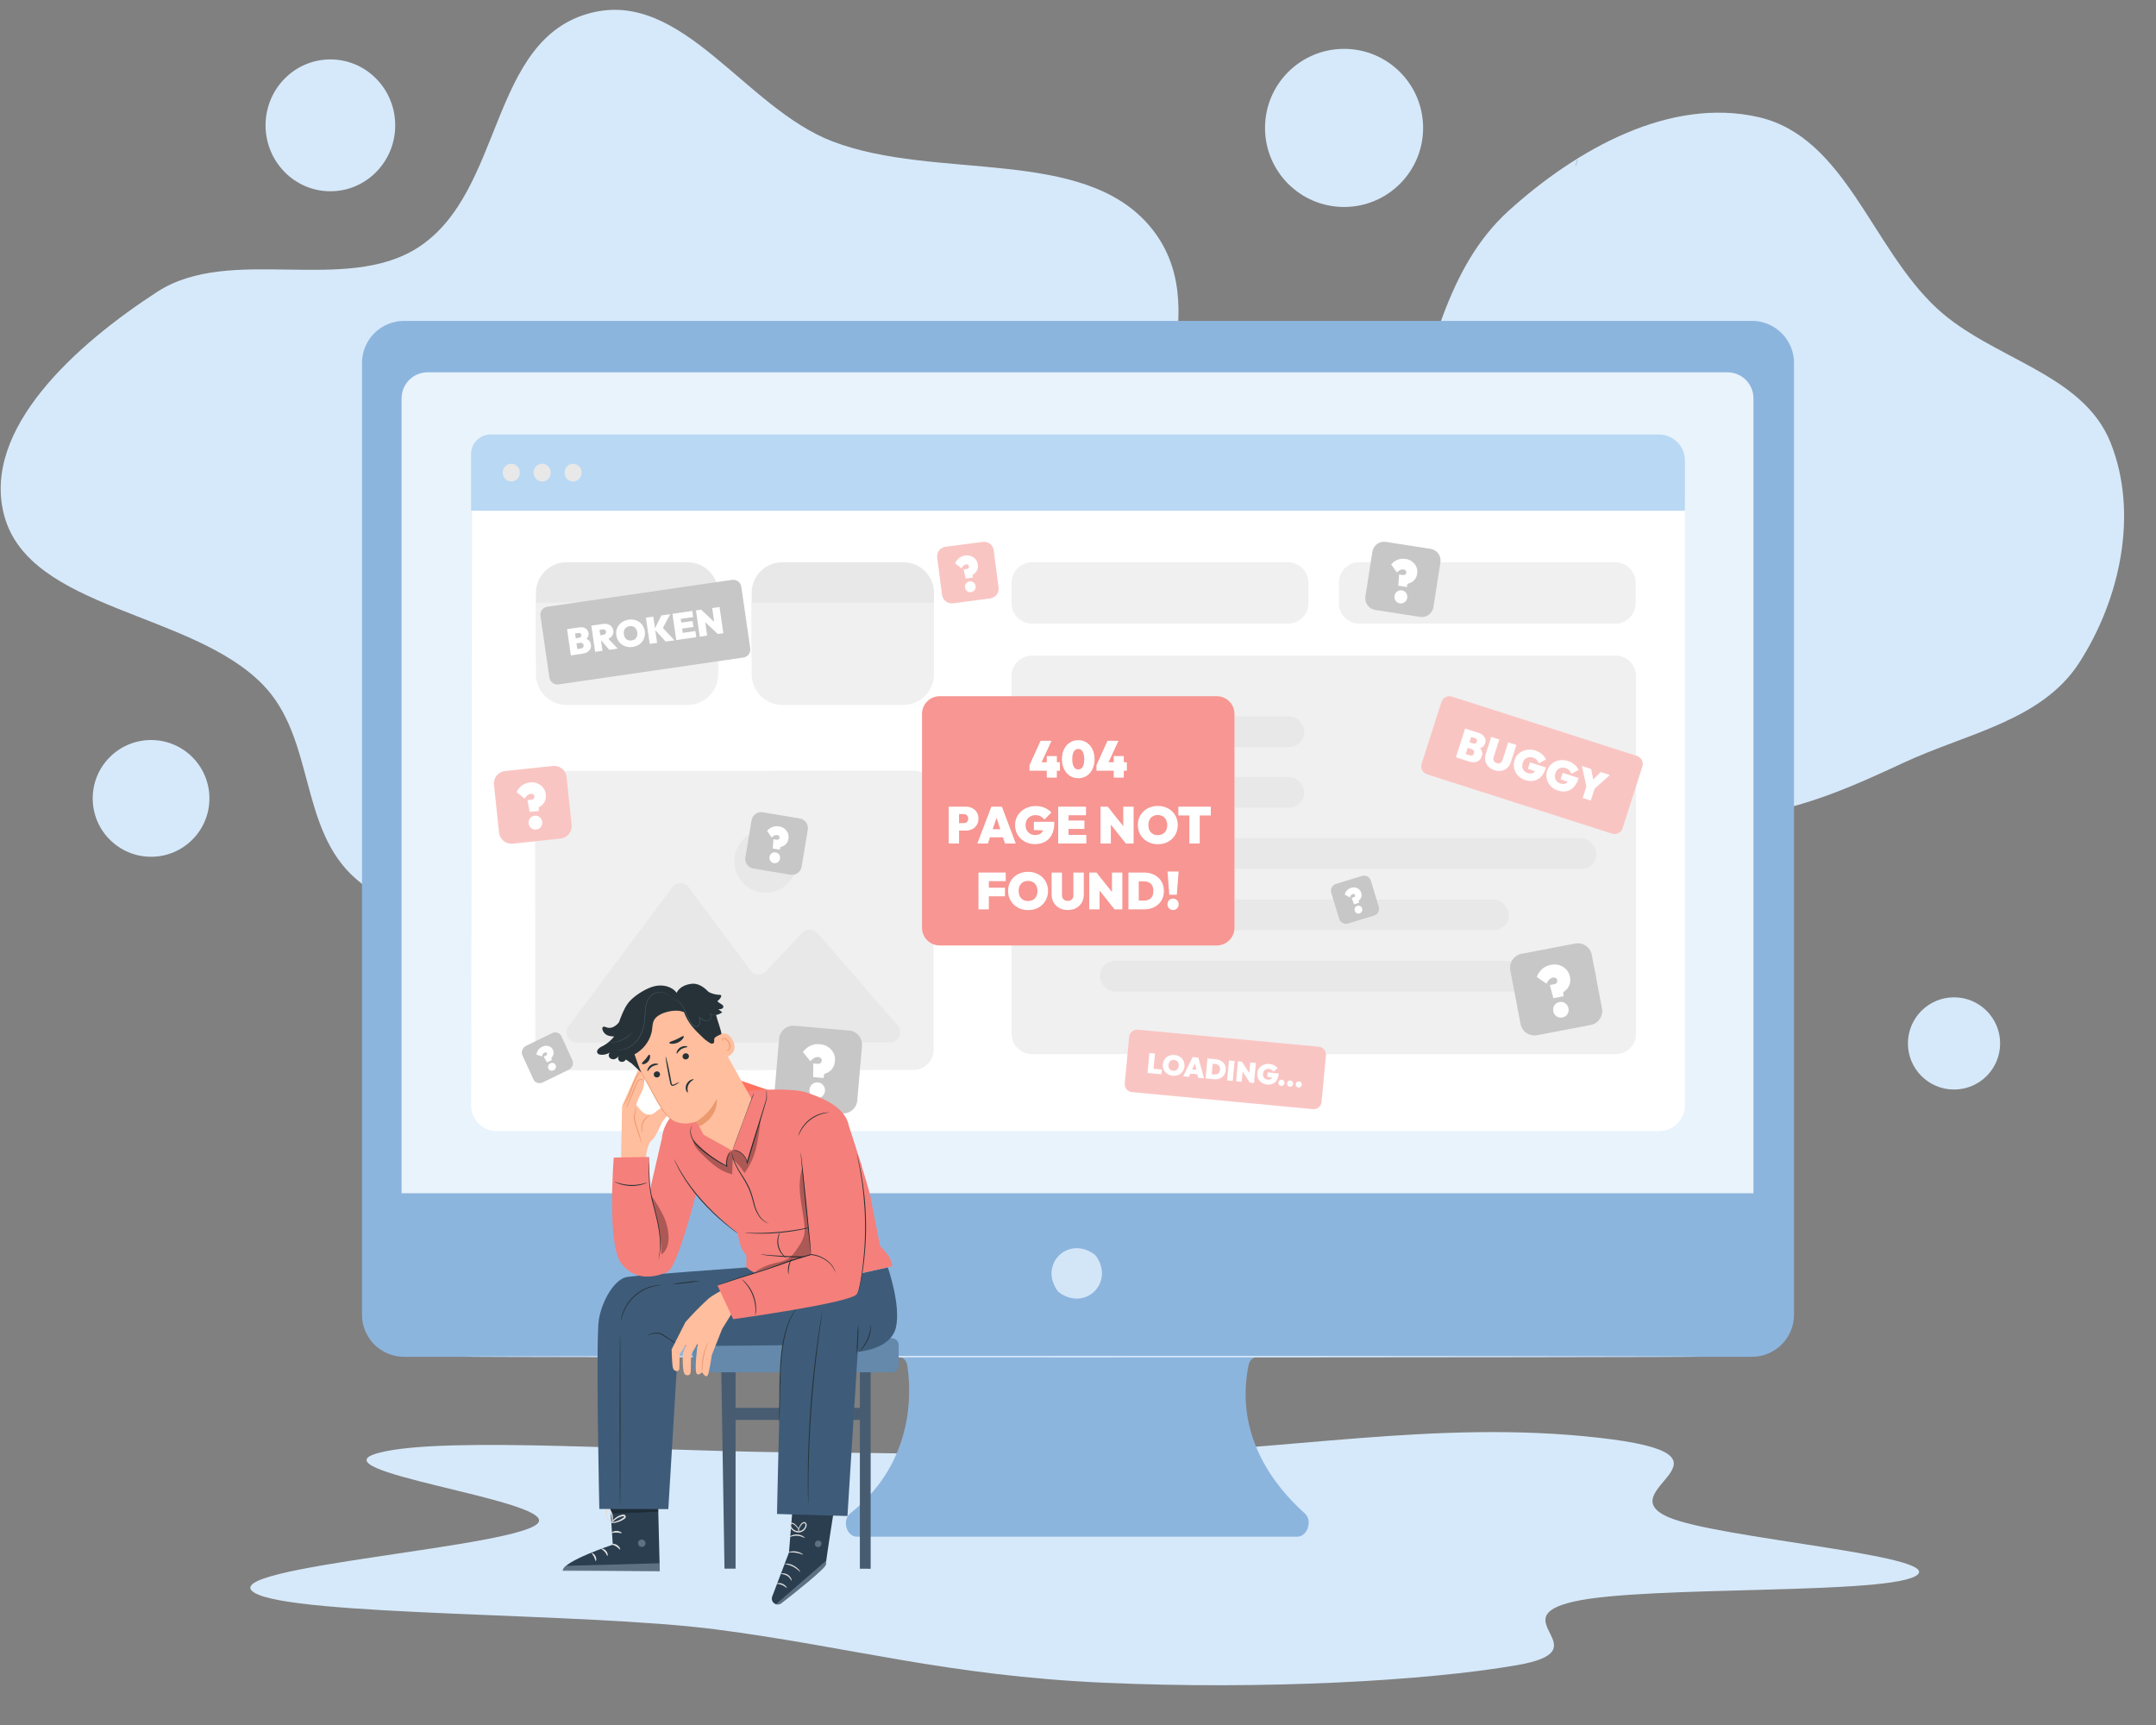 <svg width="1440" height="1152" viewBox="0 0 1440 1152" fill="none" xmlns="http://www.w3.org/2000/svg">
<rect x="0" y="0" width="1440" height="1152" fill="#808080" stroke="none"/>
<g clip-path="url(#clip0_7753_7346)">
<path fill-rule="evenodd" clip-rule="evenodd" d="M359.848 1016.38C352.089 1033.03 141.105 1046.13 169.886 1063.64C195.866 1079.44 390.059 1076.78 477.754 1088.11C568.106 1099.79 631.693 1119.05 737.776 1123.79C843.686 1128.53 951.938 1122.64 1013.12 1112.05C1071.46 1101.95 1001.64 1080.75 1051.36 1069.52C1099.81 1058.57 1265.17 1065.46 1280.77 1051.58C1295.4 1038.57 1147.32 1027.35 1114.56 1013.29C1072.62 995.282 1173.34 972.047 1067.85 960.161C958.761 947.871 858.066 969.38 743.597 971.493C676.647 972.729 606.498 970.142 536.867 969.964C440.095 969.718 297.253 958.656 253.065 970.243C207.401 982.217 366.826 1001.4 359.848 1016.38Z" fill="#D6E9FA"/>
<path fill-rule="evenodd" clip-rule="evenodd" d="M1271.51 509.323C1238.58 524.673 1206.98 538.766 1171.05 544.144C1128.46 550.518 1086.06 556.283 1045.03 543.219C989.769 525.627 921.443 510.71 898.608 457.406C875.81 404.187 918.767 347.259 937.628 292.52C956.249 238.481 965.373 179.004 1007.75 140.652C1052.86 99.836 1115.16 64.642 1174.46 78.199C1232.71 91.518 1249.9 165.492 1293.78 206.047C1330.51 239.984 1391.01 249.078 1409.61 295.495C1428.51 342.661 1416.19 400.031 1388.63 442.715C1363.65 481.389 1313.24 489.871 1271.51 509.323Z" fill="#D6E9FA"/>
<path fill-rule="evenodd" clip-rule="evenodd" d="M394.699 8.605C455.913 -7.066 497.516 72.062 556.059 94.451C625.155 120.876 723.455 97.561 768.297 151.48C811.951 203.969 766.352 278.952 763.87 344.324C761.482 407.243 781.843 471.957 753.939 529.758C724.799 590.117 675.051 648.986 605.945 671.448C538.036 693.521 464.692 662.568 394.699 646.525C338.763 633.705 279.455 622.968 237.924 587.098C199.418 553.841 210.736 493.56 175.692 457.372C128.152 408.281 19.8 407.46 2.824 344.324C-12.71 286.546 51.282 229.706 105.105 194.841C153.743 163.335 230.363 196.702 279.121 165.346C336.928 128.171 326.242 26.129 394.699 8.605Z" fill="#D6E9FA"/>
<circle cx="897.704" cy="85.427" r="52.796" fill="#D6E9FA"/>
<circle cx="100.899" cy="533.191" r="38.98" fill="#D6E9FA"/>
<circle cx="1305.1" cy="696.83" r="30.789" fill="#D6E9FA"/>
<ellipse cx="220.67" cy="83.707" rx="43.298" ry="44.028" fill="#D6E9FA"/>
<path d="M1170.18 214.293H269.867C262.417 214.293 255.271 217.251 250.003 222.517C244.735 227.783 241.775 234.925 241.775 242.372V878.009C241.773 881.698 242.497 885.352 243.908 888.761C245.318 892.17 247.387 895.268 249.996 897.877C252.605 900.487 255.702 902.557 259.112 903.97C262.521 905.382 266.176 906.109 269.867 906.109H599.582C602.681 906.109 605.366 908.184 605.868 911.242C608.446 926.961 612.097 975.497 567.959 1010.62C562.291 1015.13 565.217 1026.25 572.461 1026.25H866.345C873.371 1026.25 876.78 1015.43 871.542 1010.74C851.1 992.461 824.286 958.48 833.99 911.297C834.618 908.244 837.37 906.109 840.487 906.109H1170.11C1177.57 906.109 1184.72 903.148 1189.99 897.879C1195.26 892.609 1198.23 885.461 1198.23 878.009V242.372C1198.23 234.932 1195.27 227.797 1190.01 222.532C1184.75 217.267 1177.62 214.304 1170.18 214.293Z" fill="#8CB5DE"/>
<path d="M732.124 838.947C744.369 856.439 725.195 875.605 707.695 863.365C707.113 862.95 706.603 862.44 706.188 861.858C693.964 844.366 713.117 825.221 730.616 837.44C731.199 837.855 731.708 838.365 732.124 838.947Z" fill="#D3E6F8"/>
<path d="M1153.78 248.645H285.598C276.006 248.645 268.23 256.42 268.23 266.012V796.878H1171.15V266.012C1171.15 256.42 1163.37 248.645 1153.78 248.645Z" fill="#E9F3FC"/>
<path d="M333.693 740.484V747.013H333.024V741.07H331.475V740.484H333.693Z" fill="#E0E0E0"/>
<path d="M1035.79 489.208C1027.43 489.938 1019.03 489.938 1010.67 489.208C1019.03 488.478 1027.43 488.478 1035.79 489.208Z" fill="#263238"/>
<path d="M1073.32 489.212C1069.17 489.937 1064.92 489.937 1060.76 489.212C1064.92 488.487 1069.17 488.487 1073.32 489.212Z" fill="#263238"/>
<path d="M1052.45 110.872L1052.35 110.83L1053.54 106.688L1053.64 106.729L1052.45 110.872Z" fill="#263238"/>
<path d="M1135.78 905.989C1135.78 906.282 950.801 906.533 722.678 906.533C494.555 906.533 309.532 906.282 309.532 905.989C309.532 905.696 494.471 905.445 722.678 905.445C950.884 905.445 1135.78 905.696 1135.78 905.989Z" fill="#D3E6F8"/>
<path d="M332.426 319.711C323.003 319.711 315.36 327.341 315.344 336.764L314.666 738.241C314.65 747.686 322.302 755.351 331.747 755.351H1108.28C1117.71 755.351 1125.36 747.703 1125.36 738.269V336.793C1125.36 327.359 1117.71 319.712 1108.28 319.712H532.78L332.426 319.711Z" fill="white"/>
<path d="M860.251 375.477H689.295C681.748 375.477 675.63 381.595 675.63 389.142V402.808C675.63 410.355 681.748 416.473 689.295 416.473H860.251C867.798 416.473 873.916 410.355 873.916 402.808V389.142C873.916 381.595 867.798 375.477 860.251 375.477Z" fill="#F0F0F0"/>
<path d="M1078.83 375.477H907.871C900.323 375.477 894.205 381.595 894.205 389.142V402.808C894.205 410.355 900.323 416.473 907.871 416.473H1078.83C1086.37 416.473 1092.49 410.355 1092.49 402.808V389.142C1092.49 381.595 1086.37 375.477 1078.83 375.477Z" fill="#F0F0F0"/>
<path d="M609.77 514.636L371.019 514.886C363.472 514.894 357.36 521.019 357.368 528.566L357.549 701.138C357.557 708.685 363.681 714.797 371.228 714.789L609.979 714.539C617.526 714.531 623.638 708.407 623.63 700.859L623.45 528.287C623.442 520.74 617.317 514.628 609.77 514.636Z" fill="#F0F0F0"/>
<path d="M385.232 696.292C379.606 696.298 376.384 689.882 379.749 685.373L449.046 592.502C451.783 588.834 457.281 588.841 460.009 592.516L501.196 648.014C503.735 651.436 508.753 651.724 511.668 648.615L535.76 622.912C538.528 619.959 543.241 620.045 545.899 623.098L599.568 684.738C603.415 689.156 600.281 696.051 594.422 696.057L385.232 696.292Z" fill="#E8E8E8"/>
<g opacity="0.2">
<path d="M532.378 575.128C532.386 579.273 531.164 583.327 528.866 586.778C526.568 590.229 523.298 592.921 519.469 594.514C515.641 596.106 511.425 596.528 507.357 595.726C503.288 594.923 499.549 592.933 496.612 590.006C493.676 587.079 491.674 583.347 490.859 579.282C490.045 575.218 490.455 571.003 492.037 567.171C493.62 563.34 496.304 560.063 499.749 557.757C503.195 555.45 507.248 554.217 511.395 554.213C516.95 554.213 522.278 556.414 526.211 560.335C530.145 564.256 532.362 569.575 532.378 575.128Z" fill="#C7C7C7"/>
</g>
<path d="M1107.99 290.18H327.662C320.468 290.18 314.637 296.011 314.637 303.205V341.087H1125.36V307.549C1125.36 297.958 1117.58 290.18 1107.99 290.18Z" fill="#B8D8F4"/>
<path d="M347.221 315.634C347.221 316.81 346.885 317.96 346.254 318.937C345.623 319.915 344.726 320.677 343.678 321.126C342.629 321.575 341.475 321.691 340.362 321.46C339.25 321.229 338.228 320.661 337.427 319.828C336.626 318.995 336.082 317.934 335.863 316.78C335.644 315.626 335.76 314.431 336.197 313.345C336.634 312.26 337.372 311.333 338.318 310.683C339.263 310.032 340.374 309.687 341.508 309.691C342.26 309.691 343.005 309.845 343.699 310.144C344.394 310.443 345.025 310.881 345.555 311.433C346.086 311.985 346.506 312.64 346.792 313.361C347.078 314.082 347.224 314.854 347.221 315.634Z" fill="#E8E8E8"/>
<path d="M367.853 315.634C367.853 316.81 367.517 317.96 366.886 318.937C366.255 319.915 365.358 320.677 364.309 321.126C363.261 321.575 362.107 321.691 360.994 321.46C359.881 321.229 358.86 320.661 358.059 319.828C357.258 318.995 356.713 317.934 356.494 316.78C356.275 315.626 356.392 314.431 356.829 313.345C357.266 312.26 358.004 311.333 358.949 310.683C359.895 310.032 361.005 309.687 362.14 309.691C362.892 309.691 363.637 309.845 364.331 310.144C365.026 310.443 365.656 310.881 366.187 311.433C366.718 311.985 367.138 312.64 367.424 313.361C367.71 314.082 367.856 314.854 367.853 315.634Z" fill="#E8E8E8"/>
<path d="M388.485 315.655C388.481 316.825 388.142 317.968 387.512 318.939C386.882 319.91 385.988 320.666 384.944 321.111C383.9 321.556 382.752 321.67 381.645 321.439C380.538 321.208 379.522 320.643 378.725 319.814C377.928 318.985 377.386 317.93 377.167 316.782C376.948 315.634 377.062 314.444 377.495 313.363C377.928 312.283 378.661 311.359 379.6 310.709C380.539 310.06 381.643 309.713 382.772 309.713C383.524 309.713 384.268 309.867 384.963 310.166C385.657 310.465 386.288 310.903 386.819 311.455C387.349 312.007 387.77 312.662 388.056 313.383C388.342 314.104 388.487 314.876 388.485 315.655Z" fill="#E8E8E8"/>
<path d="M459.22 375.473H378.449C367.129 375.473 357.951 384.65 357.951 395.971V436.967C357.951 448.288 367.129 457.466 378.449 457.466H459.22C470.54 457.466 479.718 448.288 479.718 436.967V395.971C479.718 384.65 470.54 375.473 459.22 375.473Z" fill="#E8E8E8"/>
<path d="M357.951 402.451H479.718V450.28C479.718 461.601 470.54 470.779 459.22 470.779H378.449C367.129 470.779 357.951 461.601 357.951 450.28V402.451Z" fill="#F0F0F0"/>
<path d="M603.307 375.473H522.537C511.216 375.473 502.039 384.65 502.039 395.971V436.967C502.039 448.288 511.216 457.466 522.537 457.466H603.307C614.628 457.466 623.806 448.288 623.806 436.967V395.971C623.806 384.65 614.628 375.473 603.307 375.473Z" fill="#E8E8E8"/>
<path d="M502.039 402.451H623.806V450.28C623.806 461.601 614.628 470.779 603.307 470.779H522.537C511.216 470.779 502.039 461.601 502.039 450.28V402.451Z" fill="#F0F0F0"/>
<path d="M1079.05 437.832H689.294C681.747 437.832 675.629 443.95 675.629 451.498V690.319C675.629 697.866 681.747 703.984 689.294 703.984H1079.05C1086.6 703.984 1092.72 697.866 1092.72 690.319V451.498C1092.72 443.95 1086.6 437.832 1079.05 437.832Z" fill="#F0F0F0"/>
<rect x="734.516" y="518.928" width="136.655" height="20.498" rx="10.249" fill="#E8E8E8"/>
<rect x="734.516" y="478.357" width="136.655" height="20.498" rx="10.249" fill="#E8E8E8"/>
<rect x="734.516" y="559.842" width="331.776" height="20.498" rx="10.249" fill="#E8E8E8"/>
<rect x="734.516" y="600.75" width="273.31" height="20.498" rx="10.249" fill="#E8E8E8"/>
<rect x="734.516" y="641.658" width="331.776" height="20.498" rx="10.249" fill="#E8E8E8"/>
<path d="M812.693 464.945H627.627C621.108 464.945 615.823 470.23 615.823 476.749V619.592C615.823 626.112 621.108 631.396 627.627 631.396H812.693C819.213 631.396 824.497 626.112 824.497 619.592V476.749C824.497 470.23 819.213 464.945 812.693 464.945Z" fill="#F79692"/>
<path d="M687.611 511.019L695.005 494.711H702.33L694.763 511.019H687.611ZM687.611 514.716V511.019L689.477 509.05H707.927V514.716H687.611ZM699.151 519.311V504.938H705.889V519.311H699.151Z" fill="white"/>
<path d="M720.199 519.726C718.08 519.726 716.191 519.185 714.532 518.102C712.897 516.996 711.607 515.488 710.662 513.576C709.718 511.641 709.246 509.441 709.246 506.976C709.246 504.512 709.707 502.324 710.628 500.412C711.572 498.5 712.862 497.003 714.498 495.92C716.133 494.837 718.01 494.296 720.13 494.296C722.272 494.296 724.161 494.837 725.796 495.92C727.454 497.003 728.744 498.5 729.666 500.412C730.61 502.324 731.082 504.523 731.082 507.011C731.082 509.499 730.61 511.699 729.666 513.61C728.744 515.522 727.466 517.019 725.831 518.102C724.195 519.185 722.318 519.726 720.199 519.726ZM720.164 513.852C721.016 513.852 721.742 513.587 722.341 513.058C722.94 512.528 723.389 511.756 723.688 510.743C724.011 509.706 724.172 508.462 724.172 507.011C724.172 505.56 724.011 504.328 723.688 503.314C723.389 502.301 722.94 501.529 722.341 500.999C721.742 500.446 721.005 500.17 720.13 500.17C719.3 500.17 718.586 500.435 717.987 500.965C717.388 501.494 716.928 502.266 716.605 503.279C716.306 504.293 716.156 505.525 716.156 506.976C716.156 508.428 716.306 509.671 716.605 510.708C716.928 511.722 717.388 512.505 717.987 513.058C718.586 513.587 719.312 513.852 720.164 513.852Z" fill="white"/>
<path d="M732.319 511.019L739.713 494.711H747.038L739.471 511.019H732.319ZM732.319 514.716V511.019L734.184 509.05H752.635V514.716H732.319ZM743.859 519.311V504.938H750.596V519.311H743.859Z" fill="white"/>
<path d="M639.241 554.673V549.698H643.698C644.228 549.698 644.712 549.594 645.149 549.387C645.61 549.157 645.979 548.823 646.255 548.385C646.532 547.924 646.67 547.36 646.67 546.692C646.67 546.024 646.532 545.471 646.255 545.034C645.979 544.573 645.61 544.239 645.149 544.032C644.712 543.801 644.228 543.686 643.698 543.686H639.241V538.711H645.046C646.635 538.711 648.063 539.033 649.33 539.678C650.62 540.3 651.634 541.21 652.371 542.408C653.131 543.582 653.511 545.011 653.511 546.692C653.511 548.351 653.131 549.779 652.371 550.976C651.634 552.174 650.62 553.096 649.33 553.741C648.063 554.363 646.635 554.673 645.046 554.673H639.241ZM633.644 563.311V538.711H640.554V563.311H633.644Z" fill="white"/>
<path d="M652.766 563.311L662.13 538.711H669.178L678.438 563.311H671.251L664.375 542.408H666.863L659.815 563.311H652.766ZM658.847 559.165V553.775H672.599V559.165H658.847Z" fill="white"/>
<path d="M691.356 563.726C689.445 563.726 687.671 563.415 686.035 562.793C684.423 562.148 683.006 561.25 681.786 560.098C680.588 558.946 679.655 557.599 678.987 556.056C678.319 554.512 677.985 552.831 677.985 551.011C677.985 549.168 678.33 547.475 679.022 545.932C679.736 544.389 680.715 543.053 681.958 541.924C683.225 540.772 684.688 539.885 686.346 539.264C688.005 538.619 689.779 538.296 691.667 538.296C693.948 538.296 695.986 538.688 697.783 539.471C699.603 540.254 701.077 541.314 702.206 542.65L697.541 547.314C696.689 546.324 695.802 545.586 694.881 545.103C693.959 544.619 692.854 544.377 691.564 544.377C690.343 544.377 689.237 544.654 688.247 545.206C687.256 545.736 686.462 546.496 685.863 547.487C685.287 548.477 684.999 549.64 684.999 550.976C684.999 552.312 685.264 553.487 685.794 554.501C686.346 555.491 687.107 556.263 688.074 556.816C689.041 557.368 690.17 557.645 691.46 557.645C692.704 557.645 693.752 557.403 694.604 556.919C695.457 556.436 696.101 555.745 696.539 554.846C697 553.948 697.23 552.888 697.23 551.668L701.964 554.673L690.527 554.328V548.8H704.175V549.836C704.175 552.785 703.634 555.295 702.551 557.368C701.492 559.442 699.994 561.019 698.059 562.102C696.148 563.185 693.913 563.726 691.356 563.726Z" fill="white"/>
<path d="M706.762 563.311V538.711H713.672V563.311H706.762ZM712.359 563.311V557.576H725.558V563.311H712.359ZM712.359 553.568V547.97H724.28V553.568H712.359ZM712.359 544.446V538.711H725.351V544.446H712.359Z" fill="white"/>
<path d="M735.038 563.311V538.711H739.875L741.948 543.893V563.311H735.038ZM751.968 563.311L737.698 545.379L739.875 538.711L754.145 556.643L751.968 563.311ZM751.968 563.311L750.24 557.852V538.711H757.151V563.311H751.968Z" fill="white"/>
<path d="M773.383 563.795C771.448 563.795 769.663 563.473 768.028 562.828C766.415 562.183 764.999 561.284 763.778 560.133C762.58 558.981 761.647 557.622 760.979 556.056C760.311 554.489 759.977 552.796 759.977 550.976C759.977 549.134 760.3 547.441 760.945 545.897C761.613 544.354 762.546 543.007 763.743 541.855C764.941 540.703 766.346 539.816 767.959 539.194C769.594 538.549 771.379 538.227 773.314 538.227C775.249 538.227 777.023 538.549 778.635 539.194C780.271 539.816 781.687 540.703 782.885 541.855C784.083 543.007 785.004 544.366 785.649 545.932C786.317 547.475 786.651 549.168 786.651 551.011C786.651 552.831 786.317 554.524 785.649 556.09C785.004 557.633 784.083 558.992 782.885 560.167C781.687 561.319 780.282 562.217 778.67 562.862C777.057 563.484 775.295 563.795 773.383 563.795ZM773.314 557.714C774.604 557.714 775.721 557.438 776.666 556.885C777.61 556.332 778.336 555.549 778.842 554.535C779.349 553.522 779.603 552.335 779.603 550.976C779.603 549.963 779.453 549.053 779.153 548.247C778.877 547.418 778.462 546.715 777.91 546.139C777.357 545.54 776.689 545.091 775.906 544.792C775.145 544.469 774.282 544.308 773.314 544.308C772.024 544.308 770.907 544.584 769.963 545.137C769.018 545.667 768.293 546.439 767.786 547.452C767.279 548.443 767.026 549.617 767.026 550.976C767.026 552.013 767.164 552.946 767.44 553.775C767.74 554.604 768.166 555.318 768.719 555.917C769.272 556.493 769.928 556.942 770.688 557.265C771.471 557.564 772.347 557.714 773.314 557.714Z" fill="white"/>
<path d="M794.392 563.311V538.711H801.302V563.311H794.392ZM787.032 544.584V538.711H808.696V544.584H787.032Z" fill="white"/>
<path d="M653.535 607.311V582.711H660.445V607.311H653.535ZM659.132 598.57V592.834H671.225V598.57H659.132ZM659.132 588.446V582.711H671.743V588.446H659.132Z" fill="white"/>
<path d="M686.718 607.795C684.783 607.795 682.998 607.473 681.362 606.828C679.75 606.183 678.333 605.284 677.112 604.133C675.915 602.981 674.982 601.622 674.314 600.056C673.646 598.489 673.312 596.796 673.312 594.976C673.312 593.134 673.634 591.441 674.279 589.897C674.947 588.354 675.88 587.007 677.078 585.855C678.276 584.703 679.681 583.816 681.293 583.194C682.929 582.549 684.714 582.227 686.649 582.227C688.584 582.227 690.357 582.549 691.97 583.194C693.605 583.816 695.022 584.703 696.219 585.855C697.417 587.007 698.339 588.366 698.984 589.932C699.652 591.475 699.986 593.168 699.986 595.011C699.986 596.831 699.652 598.524 698.984 600.09C698.339 601.633 697.417 602.992 696.219 604.167C695.022 605.319 693.617 606.217 692.004 606.862C690.392 607.484 688.63 607.795 686.718 607.795ZM686.649 601.714C687.939 601.714 689.056 601.438 690 600.885C690.945 600.332 691.67 599.549 692.177 598.535C692.684 597.522 692.937 596.335 692.937 594.976C692.937 593.963 692.787 593.053 692.488 592.247C692.211 591.418 691.797 590.715 691.244 590.139C690.691 589.54 690.023 589.091 689.24 588.792C688.48 588.469 687.616 588.308 686.649 588.308C685.359 588.308 684.242 588.584 683.297 589.137C682.353 589.667 681.627 590.439 681.12 591.452C680.614 592.443 680.36 593.617 680.36 594.976C680.36 596.013 680.498 596.946 680.775 597.775C681.074 598.604 681.5 599.318 682.053 599.917C682.606 600.493 683.263 600.942 684.023 601.265C684.806 601.564 685.681 601.714 686.649 601.714Z" fill="white"/>
<path d="M713.162 607.726C710.997 607.726 709.108 607.288 707.496 606.413C705.883 605.515 704.628 604.282 703.729 602.716C702.831 601.15 702.382 599.353 702.382 597.326V582.711H709.292V597.948C709.292 598.731 709.465 599.399 709.811 599.952C710.156 600.505 710.617 600.931 711.193 601.23C711.792 601.507 712.448 601.645 713.162 601.645C713.899 601.645 714.544 601.507 715.097 601.23C715.673 600.931 716.122 600.516 716.444 599.986C716.767 599.434 716.928 598.766 716.928 597.982V582.711H723.873V597.361C723.873 599.388 723.424 601.184 722.526 602.751C721.65 604.294 720.406 605.515 718.794 606.413C717.205 607.288 715.327 607.726 713.162 607.726Z" fill="white"/>
<path d="M727.496 607.311V582.711H732.334L734.407 587.893V607.311H727.496ZM744.427 607.311L730.157 589.379L732.334 582.711L746.603 600.643L744.427 607.311ZM744.427 607.311L742.699 601.852V582.711H749.609V607.311H744.427Z" fill="white"/>
<path d="M758.31 607.311V601.438H764.045C765.335 601.438 766.452 601.207 767.397 600.747C768.341 600.263 769.067 599.537 769.574 598.57C770.08 597.602 770.334 596.405 770.334 594.976C770.334 593.548 770.069 592.362 769.539 591.418C769.032 590.473 768.307 589.771 767.362 589.31C766.441 588.826 765.335 588.584 764.045 588.584H757.964V582.711H764.045C765.98 582.711 767.754 582.999 769.366 583.574C771.002 584.15 772.418 584.98 773.616 586.062C774.814 587.145 775.735 588.446 776.38 589.967C777.048 591.464 777.382 593.145 777.382 595.011C777.382 596.877 777.048 598.57 776.38 600.09C775.735 601.587 774.814 602.877 773.616 603.96C772.418 605.042 771.013 605.872 769.401 606.448C767.788 607.023 766.026 607.311 764.114 607.311H758.31ZM753.68 607.311V582.711H760.59V607.311H753.68Z" fill="white"/>
<path d="M780.996 597.533L779.786 582.02H787.215L786.006 597.533H780.996ZM783.518 607.726C782.435 607.726 781.537 607.357 780.823 606.62C780.109 605.883 779.752 604.985 779.752 603.925C779.752 602.843 780.109 601.933 780.823 601.196C781.537 600.459 782.435 600.09 783.518 600.09C784.6 600.09 785.487 600.459 786.178 601.196C786.892 601.933 787.249 602.843 787.249 603.925C787.249 604.985 786.892 605.883 786.178 606.62C785.487 607.357 784.6 607.726 783.518 607.726Z" fill="white"/>
<path d="M955.505 366.549L925.591 361.888C921.304 361.22 917.287 364.153 916.619 368.44L911.958 398.355C911.29 402.641 914.224 406.658 918.51 407.326L948.425 411.987C952.712 412.655 956.728 409.722 957.396 405.435L962.057 375.52C962.725 371.234 959.792 367.217 955.505 366.549Z" fill="#C7C7C7"/>
<path d="M933.906 391.149L934.477 383.634L936.743 383.987C937.186 384.056 937.587 384.052 937.946 383.974C938.309 383.871 938.604 383.69 938.831 383.432C939.058 383.173 939.202 382.849 939.263 382.458C939.324 382.067 939.283 381.728 939.142 381.439C939.004 381.124 938.789 380.877 938.497 380.698C938.234 380.497 937.895 380.364 937.478 380.299C936.671 380.173 935.861 380.314 935.051 380.721C934.266 381.133 933.585 381.653 933.006 382.284L929.186 377.005C930.186 375.72 931.506 374.699 933.146 373.94C934.815 373.16 936.744 372.94 938.932 373.281C940.677 373.553 942.153 374.183 943.36 375.172C944.597 376.138 945.494 377.319 946.051 378.713C946.611 380.081 946.774 381.52 946.538 383.031C946.279 384.699 945.738 386.029 944.916 387.021C944.12 388.018 943.151 388.761 942.007 389.25C940.894 389.717 939.729 390.002 938.512 390.106L940.612 387.672L939.611 392.038L933.906 391.149ZM934.993 402.926C933.769 402.735 932.817 402.16 932.14 401.201C931.462 400.241 931.217 399.162 931.403 397.964C931.594 396.74 932.158 395.774 933.096 395.066C934.033 394.358 935.114 394.099 936.339 394.29C937.563 394.481 938.501 395.054 939.153 396.01C939.83 396.969 940.074 398.061 939.883 399.285C939.696 400.484 939.134 401.437 938.197 402.145C937.285 402.856 936.217 403.117 934.993 402.926Z" fill="white"/>
<path d="M1052.08 630.126L1016.27 636.955C1011.14 637.934 1007.78 642.886 1008.76 648.017L1015.59 683.82C1016.56 688.95 1021.52 692.316 1026.65 691.337L1062.45 684.508C1067.58 683.53 1070.95 678.577 1069.97 673.447L1063.14 637.644C1062.16 632.513 1057.21 629.148 1052.08 630.126Z" fill="#C7C7C7"/>
<path d="M1037.52 666.611L1035.13 657.858L1037.84 657.341C1038.37 657.24 1038.82 657.073 1039.2 656.839C1039.57 656.575 1039.83 656.251 1039.98 655.866C1040.13 655.481 1040.16 655.055 1040.08 654.588C1039.99 654.12 1039.8 653.751 1039.53 653.481C1039.24 653.179 1038.9 652.987 1038.49 652.902C1038.12 652.78 1037.68 652.767 1037.18 652.862C1036.21 653.047 1035.35 653.534 1034.6 654.324C1033.87 655.108 1033.31 655.975 1032.91 656.923L1026.44 652.486C1027.06 650.624 1028.14 648.931 1029.69 647.408C1031.27 645.847 1033.36 644.816 1035.98 644.317C1038.07 643.918 1040 644.035 1041.77 644.667C1043.56 645.262 1045.06 646.237 1046.25 647.593C1047.44 648.917 1048.21 650.483 1048.56 652.291C1048.94 654.287 1048.86 656.014 1048.33 657.472C1047.83 658.924 1047.04 660.159 1045.94 661.176C1044.86 662.157 1043.66 662.952 1042.32 663.563L1043.72 659.952L1044.35 665.308L1037.52 666.611ZM1043.52 679.522C1042.06 679.802 1040.75 679.535 1039.59 678.721C1038.43 677.908 1037.72 676.784 1037.44 675.35C1037.16 673.885 1037.41 672.561 1038.19 671.379C1038.97 670.197 1040.09 669.466 1041.55 669.186C1043.02 668.907 1044.31 669.177 1045.44 669.996C1046.59 670.809 1047.31 671.949 1047.59 673.414C1047.87 674.849 1047.61 676.157 1046.84 677.339C1046.09 678.515 1044.99 679.243 1043.52 679.522Z" fill="white"/>
<path d="M656.412 361.897L631.557 365.139C627.995 365.604 625.484 368.868 625.949 372.43L629.191 397.285C629.656 400.847 632.92 403.358 636.482 402.893L661.337 399.651C664.899 399.186 667.41 395.922 666.945 392.361L663.703 367.505C663.238 363.943 659.974 361.433 656.412 361.897Z" fill="#F9C5C3"/>
<path d="M644.945 386.347L643.653 380.242L645.537 379.996C645.904 379.948 646.222 379.852 646.489 379.707C646.754 379.54 646.946 379.328 647.067 379.07C647.187 378.812 647.226 378.521 647.184 378.196C647.142 377.871 647.03 377.611 646.851 377.414C646.668 377.196 646.44 377.049 646.166 376.975C645.911 376.876 645.61 376.849 645.264 376.895C644.593 376.982 643.983 377.282 643.433 377.794C642.905 378.303 642.484 378.875 642.171 379.51L637.909 376.203C638.406 374.949 639.218 373.831 640.344 372.847C641.49 371.839 642.971 371.217 644.79 370.98C646.24 370.791 647.559 370.949 648.748 371.454C649.955 371.935 650.942 372.665 651.708 373.643C652.471 374.601 652.935 375.707 653.099 376.962C653.279 378.348 653.159 379.53 652.736 380.51C652.335 381.487 651.737 382.302 650.942 382.956C650.165 383.586 649.306 384.083 648.363 384.448L649.467 382.026L649.685 385.729L644.945 386.347ZM648.544 395.454C647.526 395.586 646.637 395.35 645.875 394.745C645.114 394.14 644.668 393.34 644.539 392.344C644.406 391.326 644.63 390.428 645.211 389.648C645.791 388.867 646.59 388.411 647.608 388.278C648.625 388.145 649.503 388.383 650.243 388.991C651.004 389.596 651.451 390.407 651.584 391.425C651.714 392.42 651.489 393.308 650.908 394.089C650.349 394.866 649.561 395.321 648.544 395.454Z" fill="white"/>
<path d="M534.191 546.601L509.468 542.467C505.925 541.875 502.573 544.266 501.98 547.809L497.846 572.532C497.254 576.075 499.645 579.427 503.188 580.019L527.911 584.153C531.453 584.746 534.806 582.354 535.398 578.812L539.532 554.089C540.125 550.546 537.733 547.194 534.191 546.601Z" fill="#C7C7C7"/>
<path d="M516.102 566.654L516.644 560.437L518.517 560.75C518.883 560.811 519.215 560.811 519.513 560.751C519.814 560.668 520.06 560.521 520.25 560.31C520.441 560.098 520.563 559.831 520.617 559.508C520.671 559.185 520.64 558.903 520.526 558.662C520.415 558.4 520.239 558.194 519.998 558.043C519.783 557.874 519.503 557.761 519.159 557.704C518.491 557.592 517.82 557.701 517.146 558.031C516.492 558.364 515.923 558.789 515.438 559.306L512.324 554.901C513.164 553.846 514.267 553.012 515.631 552.399C517.02 551.769 518.619 551.604 520.427 551.907C521.87 552.148 523.086 552.683 524.076 553.513C525.091 554.325 525.823 555.31 526.27 556.469C526.722 557.607 526.843 558.801 526.635 560.049C526.404 561.427 525.944 562.523 525.255 563.337C524.587 564.155 523.777 564.761 522.826 565.156C521.9 565.532 520.933 565.757 519.924 565.832L521.686 563.836L520.817 567.442L516.102 566.654ZM516.893 576.414C515.881 576.244 515.099 575.759 514.547 574.959C513.995 574.158 513.802 573.263 513.967 572.272C514.136 571.261 514.612 570.466 515.395 569.889C516.178 569.311 517.075 569.107 518.087 569.276C519.099 569.446 519.87 569.929 520.401 570.726C520.953 571.526 521.144 572.432 520.975 573.444C520.81 574.435 520.335 575.219 519.553 575.796C518.792 576.377 517.905 576.583 516.893 576.414Z" fill="white"/>
<path d="M368.611 690.008L351.463 698.388C349.005 699.589 347.866 702.431 348.918 704.735L356.258 720.817C357.31 723.122 360.155 724.016 362.612 722.816L379.76 714.435C382.217 713.234 383.356 710.393 382.304 708.088L374.964 692.006C373.913 689.702 371.068 688.807 368.611 690.008Z" fill="#C7C7C7"/>
<path d="M365.333 709.47L363.176 705.643L364.475 705.008C364.729 704.884 364.937 704.739 365.099 704.574C365.255 704.395 365.35 704.203 365.384 703.998C365.418 703.793 365.387 703.586 365.291 703.375C365.195 703.165 365.063 703.016 364.895 702.927C364.72 702.824 364.527 702.781 364.316 702.799C364.113 702.795 363.892 702.852 363.654 702.968C363.191 703.195 362.814 703.55 362.524 704.034C362.248 704.512 362.063 705.005 361.966 705.514L358.246 704.326C358.349 703.351 358.705 702.389 359.313 701.441C359.93 700.472 360.865 699.68 362.12 699.067C363.12 698.578 364.097 698.358 365.05 698.406C366.012 698.433 366.866 698.683 367.613 699.158C368.353 699.618 368.908 700.255 369.279 701.067C369.688 701.963 369.84 702.797 369.735 703.568C369.645 704.331 369.381 705.034 368.944 705.676C368.515 706.296 368 706.848 367.398 707.331L367.699 705.41L368.604 707.872L365.333 709.47ZM369.749 714.763C369.047 715.106 368.363 715.167 367.695 714.945C367.028 714.723 366.547 714.29 366.253 713.645C365.952 712.987 365.931 712.321 366.19 711.646C366.448 710.972 366.928 710.463 367.63 710.12C368.332 709.777 369.009 709.72 369.662 709.95C370.329 710.172 370.813 710.612 371.114 711.27C371.408 711.914 371.425 712.573 371.167 713.248C370.924 713.915 370.451 714.42 369.749 714.763Z" fill="white"/>
<path d="M909.699 584.988L892.283 590.293C889.787 591.053 888.38 593.693 889.141 596.188L894.446 613.605C895.206 616.1 897.846 617.507 900.341 616.747L917.757 611.442C920.253 610.681 921.66 608.042 920.9 605.546L915.594 588.13C914.834 585.634 912.195 584.228 909.699 584.988Z" fill="#C7C7C7"/>
<path d="M904.419 603.878L902.761 599.66L904.08 599.258C904.338 599.179 904.554 599.072 904.728 598.936C904.897 598.785 905.01 598.61 905.065 598.411C905.12 598.212 905.114 597.998 905.044 597.771C904.975 597.543 904.864 597.37 904.712 597.251C904.555 597.116 904.374 597.039 904.169 597.018C903.974 596.978 903.755 596.995 903.513 597.069C903.043 597.212 902.641 597.5 902.309 597.933C901.992 598.361 901.759 598.821 901.611 599.314L898.161 597.456C898.367 596.498 898.814 595.6 899.503 594.76C900.202 593.901 901.189 593.277 902.463 592.889C903.479 592.579 904.443 592.534 905.356 592.754C906.278 592.953 907.073 593.358 907.739 593.967C908.4 594.561 908.865 595.298 909.133 596.177C909.429 597.148 909.484 598.01 909.299 598.762C909.129 599.51 908.799 600.166 908.307 600.73C907.827 601.274 907.271 601.733 906.639 602.108L907.139 600.24L907.74 602.867L904.419 603.878ZM908.089 609.97C907.376 610.187 906.711 610.125 906.093 609.783C905.475 609.441 905.059 608.921 904.847 608.223C904.63 607.51 904.682 606.839 905.005 606.211C905.327 605.582 905.845 605.159 906.557 604.942C907.27 604.725 907.928 604.79 908.531 605.137C909.149 605.479 909.567 606.006 909.784 606.719C909.996 607.417 909.941 608.08 909.619 608.708C909.312 609.332 908.802 609.753 908.089 609.97Z" fill="white"/>
<path d="M369.25 511.528L337.321 514.916C332.746 515.401 329.431 519.504 329.916 524.079L333.304 556.007C333.79 560.582 337.892 563.898 342.468 563.412L374.396 560.024C378.971 559.539 382.286 555.436 381.801 550.861L378.413 518.933C377.927 514.357 373.825 511.042 369.25 511.528Z" fill="#F9C5C3"/>
<path d="M353.785 542.215L352.319 534.357L354.738 534.1C355.211 534.05 355.62 533.936 355.967 533.759C356.311 533.554 356.564 533.288 356.726 532.961C356.888 532.635 356.947 532.263 356.903 531.846C356.859 531.429 356.724 531.092 356.5 530.834C356.273 530.549 355.985 530.355 355.637 530.251C355.313 530.117 354.929 530.073 354.484 530.12C353.622 530.212 352.832 530.577 352.112 531.215C351.42 531.851 350.864 532.571 350.443 533.375L345.087 529.008C345.762 527.419 346.836 526.011 348.309 524.786C349.806 523.531 351.723 522.779 354.059 522.531C355.922 522.334 357.606 522.577 359.113 523.26C360.644 523.913 361.885 524.878 362.836 526.155C363.784 527.404 364.344 528.835 364.515 530.448C364.704 532.227 364.513 533.738 363.941 534.979C363.398 536.218 362.607 537.244 361.569 538.057C360.555 538.839 359.439 539.45 358.22 539.888L359.708 536.82L359.875 541.568L353.785 542.215ZM358.114 553.987C356.807 554.125 355.675 553.795 354.719 552.997C353.762 552.199 353.216 551.16 353.081 549.881C352.942 548.574 353.256 547.43 354.024 546.449C354.791 545.468 355.829 544.908 357.135 544.769C358.442 544.631 359.56 544.962 360.489 545.763C361.445 546.561 361.992 547.614 362.131 548.921C362.267 550.2 361.951 551.33 361.183 552.311C360.444 553.289 359.42 553.848 358.114 553.987Z" fill="white"/>
<path d="M567.098 688.2L530.648 685.042C525.425 684.589 520.824 688.457 520.371 693.68L517.213 730.13C516.76 735.353 520.628 739.955 525.851 740.407L562.301 743.565C567.524 744.018 572.126 740.151 572.578 734.927L575.736 698.477C576.189 693.254 572.322 688.653 567.098 688.2Z" fill="#C7C7C7"/>
<path d="M543.111 719.3L543.181 710.191L545.942 710.431C546.482 710.477 546.965 710.439 547.391 710.316C547.82 710.162 548.161 709.919 548.414 709.589C548.666 709.259 548.813 708.856 548.854 708.38C548.895 707.904 548.819 707.498 548.624 707.161C548.432 706.793 548.153 706.513 547.785 706.321C547.453 706.1 547.032 705.968 546.525 705.924C545.541 705.839 544.577 706.075 543.633 706.633C542.721 707.193 541.942 707.877 541.296 708.685L536.256 702.635C537.357 701.004 538.864 699.663 540.778 698.614C542.726 697.535 545.033 697.112 547.7 697.343C549.827 697.527 551.658 698.165 553.194 699.258C554.765 700.322 555.944 701.671 556.729 703.306C557.518 704.909 557.832 706.632 557.673 708.473C557.497 710.504 556.954 712.152 556.045 713.417C555.168 714.684 554.06 715.659 552.722 716.343C551.418 716.997 550.036 717.437 548.578 717.663L550.91 714.555L550.063 719.902L543.111 719.3ZM545.39 733.409C543.898 733.28 542.704 732.665 541.808 731.564C540.912 730.463 540.528 729.182 540.654 727.722C540.783 726.23 541.384 725.019 542.456 724.088C543.528 723.158 544.81 722.757 546.302 722.886C547.794 723.016 548.972 723.63 549.836 724.728C550.732 725.829 551.116 727.125 550.986 728.617C550.86 730.077 550.261 731.273 549.189 732.203C548.148 733.136 546.882 733.538 545.39 733.409Z" fill="white"/>
<path d="M1093.3 504.824L969.803 465.216C966.844 464.267 963.676 465.896 962.727 468.855L949.52 510.035C948.571 512.994 950.201 516.162 953.16 517.111L1076.66 556.719C1079.62 557.668 1082.79 556.039 1083.74 553.08L1096.94 511.9C1097.89 508.941 1096.26 505.773 1093.3 504.824Z" fill="#F9C5C3"/>
<path d="M976.779 507.147L978.025 503.263L981.559 504.396C982.242 504.615 982.848 504.611 983.377 504.384C983.912 504.139 984.283 503.693 984.491 503.046C984.629 502.614 984.648 502.214 984.548 501.845C984.472 501.463 984.29 501.137 984 500.865C983.728 500.6 983.358 500.392 982.891 500.242L979.357 499.109L980.551 495.386L983.842 496.442C984.417 496.626 984.94 496.635 985.41 496.469C985.88 496.302 986.213 495.913 986.409 495.302C986.605 494.69 986.56 494.18 986.275 493.771C985.99 493.363 985.559 493.066 984.984 492.881L981.693 491.826L982.939 487.942L987.74 489.482C988.909 489.856 989.853 490.407 990.572 491.133C991.314 491.848 991.805 492.669 992.042 493.598C992.285 494.509 992.248 495.459 991.931 496.448C991.493 497.815 990.65 498.774 989.402 499.326C988.154 499.877 986.575 499.916 984.664 499.442L985.207 497.564C987.199 498.342 988.576 499.398 989.337 500.733C990.099 502.068 990.232 503.509 989.736 505.055C989.379 506.17 988.783 507.07 987.948 507.754C987.12 508.42 986.124 508.835 984.961 508.997C983.823 509.148 982.588 509.01 981.257 508.583L976.779 507.147ZM972.41 505.745L978.569 486.54L983.856 488.236L977.697 507.441L972.41 505.745Z" fill="white"/>
<path d="M998.151 514.358C996.461 513.816 995.096 513.001 994.056 511.914C993.023 510.809 992.351 509.533 992.042 508.085C991.733 506.638 991.832 505.122 992.339 503.54L995.999 492.13L1001.39 493.86L997.578 505.756C997.382 506.367 997.35 506.932 997.481 507.45C997.613 507.968 997.866 508.416 998.24 508.794C998.638 509.16 999.116 509.432 999.674 509.611C1000.25 509.795 1000.79 509.849 1001.29 509.771C1001.81 509.682 1002.27 509.471 1002.65 509.138C1003.04 508.787 1003.33 508.306 1003.53 507.694L1007.35 495.772L1012.78 497.511L1009.11 508.948C1008.6 510.53 1007.8 511.82 1006.71 512.818C1005.64 513.804 1004.36 514.445 1002.88 514.743C1001.42 515.028 999.842 514.9 998.151 514.358Z" fill="white"/>
<path d="M1018.81 520.983C1017.32 520.505 1016.01 519.818 1014.89 518.923C1013.79 518.016 1012.91 516.96 1012.25 515.755C1011.6 514.556 1011.21 513.27 1011.07 511.898C1010.94 510.526 1011.1 509.13 1011.55 507.709C1012.02 506.271 1012.71 505.036 1013.63 504.004C1014.58 502.978 1015.68 502.18 1016.93 501.61C1018.21 501.028 1019.57 500.702 1021.02 500.632C1022.48 500.544 1023.94 500.736 1025.42 501.209C1027.2 501.78 1028.69 502.596 1029.9 503.657C1031.12 504.724 1032.01 505.92 1032.56 507.246L1027.75 509.719C1027.33 508.733 1026.82 507.935 1026.22 507.327C1025.63 506.719 1024.82 506.253 1023.82 505.93C1022.86 505.624 1021.93 505.563 1021.02 505.747C1020.11 505.913 1019.3 506.307 1018.59 506.93C1017.89 507.559 1017.37 508.395 1017.04 509.438C1016.7 510.481 1016.62 511.465 1016.78 512.389C1016.96 513.3 1017.36 514.093 1017.98 514.767C1018.59 515.441 1019.41 515.939 1020.41 516.262C1021.38 516.573 1022.26 516.647 1023.05 516.483C1023.84 516.318 1024.51 515.941 1025.08 515.349C1025.66 514.763 1026.11 513.993 1026.41 513.04L1029.36 516.572L1020.51 513.439L1021.9 509.123L1032.55 512.54L1032.29 513.349C1031.56 515.651 1030.5 517.476 1029.14 518.823C1027.79 520.176 1026.23 521.033 1024.45 521.394C1022.69 521.76 1020.81 521.623 1018.81 520.983Z" fill="white"/>
<path d="M1040.62 527.978C1039.13 527.5 1037.82 526.813 1036.7 525.918C1035.6 525.011 1034.72 523.955 1034.06 522.75C1033.41 521.551 1033.02 520.265 1032.88 518.893C1032.75 517.521 1032.91 516.125 1033.36 514.704C1033.83 513.266 1034.52 512.03 1035.45 510.999C1036.39 509.973 1037.49 509.175 1038.74 508.605C1040.02 508.023 1041.38 507.697 1042.83 507.627C1044.29 507.538 1045.75 507.731 1047.23 508.204C1049.01 508.775 1050.5 509.591 1051.71 510.652C1052.93 511.719 1053.82 512.915 1054.37 514.241L1049.56 516.714C1049.14 515.728 1048.63 514.93 1048.03 514.322C1047.44 513.714 1046.63 513.248 1045.63 512.925C1044.67 512.619 1043.74 512.558 1042.83 512.742C1041.92 512.908 1041.11 513.302 1040.4 513.925C1039.7 514.554 1039.18 515.39 1038.85 516.433C1038.51 517.476 1038.43 518.46 1038.59 519.384C1038.77 520.295 1039.17 521.088 1039.79 521.762C1040.4 522.436 1041.22 522.934 1042.22 523.257C1043.19 523.568 1044.07 523.642 1044.86 523.478C1045.65 523.313 1046.32 522.935 1046.89 522.344C1047.47 521.758 1047.92 520.988 1048.22 520.035L1051.17 523.567L1042.33 520.434L1043.71 516.118L1054.36 519.535L1054.1 520.344C1053.37 522.646 1052.32 524.471 1050.95 525.818C1049.6 527.171 1048.04 528.028 1046.26 528.389C1044.5 528.755 1042.62 528.618 1040.62 527.978Z" fill="white"/>
<path d="M1059.83 526.493L1056.56 511.552L1062.76 513.542L1064.99 525.592L1060.35 524.104L1069.18 515.601L1075.25 517.547L1063.85 527.782L1059.83 526.493ZM1057.09 532.902L1059.84 524.325L1065.23 526.055L1062.48 534.633L1057.09 532.902Z" fill="white"/>
<path d="M880.851 699.027L759.911 687.645C757.014 687.372 754.444 689.5 754.171 692.397L751.235 723.588C750.963 726.486 753.091 729.056 755.988 729.328L876.928 740.711C879.826 740.983 882.396 738.855 882.668 735.958L885.604 704.767C885.877 701.87 883.749 699.3 880.851 699.027Z" fill="#F9C5C3"/>
<path d="M766.427 716.557L767.683 703.218L771.43 703.57L770.174 716.91L766.427 716.557ZM769.481 716.845L769.781 713.66L776.02 714.247L775.72 717.432L769.481 716.845Z" fill="white"/>
<path d="M783.262 718.406C782.212 718.308 781.261 718.042 780.407 717.608C779.566 717.176 778.843 716.617 778.24 715.93C777.649 715.244 777.213 714.46 776.931 713.576C776.648 712.693 776.554 711.758 776.646 710.771C776.74 709.772 777.002 708.87 777.43 708.066C777.871 707.264 778.446 706.581 779.154 706.017C779.862 705.454 780.67 705.045 781.576 704.79C782.495 704.523 783.48 704.44 784.529 704.538C785.578 704.637 786.523 704.903 787.365 705.335C788.22 705.755 788.943 706.308 789.534 706.994C790.124 707.68 790.555 708.464 790.824 709.346C791.108 710.217 791.203 711.152 791.109 712.151C791.016 713.138 790.748 714.039 790.306 714.854C789.877 715.658 789.309 716.348 788.599 716.924C787.891 717.487 787.083 717.903 786.176 718.17C785.27 718.425 784.298 718.504 783.262 718.406ZM783.534 715.105C784.234 715.171 784.854 715.078 785.394 714.827C785.934 714.575 786.368 714.187 786.694 713.664C787.021 713.14 787.219 712.51 787.288 711.773C787.34 711.223 787.305 710.722 787.184 710.27C787.076 709.806 786.887 709.404 786.617 709.063C786.348 708.71 786.009 708.433 785.599 708.23C785.203 708.017 784.743 707.885 784.219 707.836C783.519 707.77 782.899 707.863 782.359 708.114C781.82 708.354 781.387 708.735 781.061 709.259C780.735 709.77 780.538 710.394 780.468 711.131C780.416 711.693 780.443 712.206 780.55 712.67C780.671 713.135 780.865 713.544 781.134 713.897C781.405 714.237 781.738 714.514 782.134 714.728C782.543 714.93 783.01 715.056 783.534 715.105Z" fill="white"/>
<path d="M790.244 718.799L796.577 705.937L800.399 706.297L804.165 720.109L800.268 719.742L797.606 708.056L798.955 708.183L794.066 719.159L790.244 718.799ZM793.753 716.861L794.028 713.938L801.485 714.64L801.21 717.563L793.753 716.861Z" fill="white"/>
<path d="M807.744 720.446L808.044 717.261L811.154 717.554C811.854 717.619 812.471 717.551 813.007 717.35C813.544 717.136 813.974 716.779 814.298 716.281C814.623 715.782 814.821 715.145 814.894 714.371C814.967 713.596 814.884 712.94 814.645 712.401C814.418 711.863 814.06 711.445 813.572 711.147C813.097 710.837 812.51 710.65 811.81 710.584L808.513 710.274L808.813 707.088L812.11 707.399C813.159 707.498 814.106 707.744 814.951 708.139C815.809 708.534 816.534 709.056 817.129 709.705C817.723 710.353 818.156 711.106 818.428 711.963C818.714 712.809 818.809 713.738 818.714 714.749C818.619 715.761 818.351 716.662 817.912 717.452C817.486 718.231 816.92 718.884 816.215 719.41C815.511 719.936 814.706 720.314 813.803 720.543C812.899 720.773 811.929 720.84 810.892 720.742L807.744 720.446ZM805.234 720.21L806.489 706.87L810.236 707.222L808.981 720.562L805.234 720.21Z" fill="white"/>
<path d="M819.615 721.563L820.87 708.223L824.617 708.576L823.362 721.916L819.615 721.563Z" fill="white"/>
<path d="M825.58 722.124L826.835 708.785L829.458 709.032L830.318 711.948L829.327 722.477L825.58 722.124ZM834.76 722.988L827.937 712.536L829.458 709.032L836.281 719.484L834.76 722.988ZM834.76 722.988L834.102 719.94L835.079 709.561L838.826 709.913L837.57 723.253L834.76 722.988Z" fill="white"/>
<path d="M846.333 724.304C845.296 724.207 844.35 723.948 843.495 723.527C842.654 723.095 841.931 722.536 841.328 721.849C840.737 721.163 840.3 720.385 840.017 719.514C839.733 718.643 839.638 717.714 839.731 716.727C839.825 715.728 840.099 714.828 840.552 714.026C841.018 713.226 841.617 712.551 842.349 712.003C843.095 711.443 843.933 711.037 844.864 710.784C845.797 710.519 846.775 710.434 847.799 710.531C849.036 710.647 850.121 710.964 851.055 711.48C852.002 711.998 852.747 712.647 853.291 713.429L850.524 715.721C850.112 715.14 849.669 714.695 849.194 714.386C848.719 714.076 848.132 713.889 847.433 713.823C846.771 713.761 846.157 713.854 845.592 714.103C845.027 714.34 844.558 714.712 844.182 715.218C843.82 715.726 843.604 716.342 843.536 717.067C843.468 717.791 843.551 718.441 843.787 719.018C844.036 719.583 844.409 720.041 844.905 720.39C845.402 720.739 846 720.946 846.699 721.012C847.374 721.076 847.954 720.998 848.441 720.779C848.928 720.56 849.313 720.219 849.596 719.754C849.892 719.29 850.071 718.727 850.133 718.065L852.546 719.937L846.363 719.166L846.645 716.168L854.045 716.865L853.992 717.427C853.842 719.026 853.42 720.359 852.727 721.428C852.047 722.498 851.155 723.278 850.05 723.766C848.958 724.255 847.719 724.435 846.333 724.304Z" fill="white"/>
<path d="M855.698 725.186C855.111 725.131 854.643 724.885 854.293 724.449C853.944 724.013 853.796 723.507 853.85 722.933C853.905 722.346 854.145 721.871 854.57 721.507C854.995 721.144 855.501 720.99 856.088 721.045C856.675 721.101 857.137 721.346 857.474 721.781C857.824 722.217 857.971 722.728 857.916 723.315C857.862 723.89 857.622 724.359 857.197 724.722C856.785 725.086 856.285 725.241 855.698 725.186Z" fill="white"/>
<path d="M861.48 725.73C860.893 725.675 860.425 725.429 860.075 724.993C859.725 724.557 859.578 724.051 859.632 723.477C859.687 722.89 859.927 722.415 860.352 722.051C860.777 721.688 861.283 721.534 861.87 721.589C862.457 721.645 862.919 721.89 863.256 722.325C863.605 722.761 863.753 723.272 863.697 723.86C863.643 724.434 863.404 724.903 862.979 725.266C862.567 725.631 862.067 725.785 861.48 725.73Z" fill="white"/>
<path d="M867.262 726.274C866.675 726.219 866.206 725.973 865.857 725.537C865.507 725.101 865.359 724.596 865.413 724.021C865.469 723.434 865.709 722.959 866.134 722.596C866.558 722.232 867.064 722.078 867.651 722.134C868.238 722.189 868.7 722.434 869.038 722.869C869.387 723.305 869.534 723.817 869.479 724.404C869.425 724.978 869.186 725.447 868.761 725.81C868.348 726.175 867.849 726.329 867.262 726.274Z" fill="white"/>
<path d="M488.974 387.246L365.538 405.195C362.581 405.625 360.532 408.371 360.962 411.328L366.947 452.486C367.377 455.444 370.123 457.493 373.08 457.063L496.516 439.114C499.473 438.684 501.522 435.938 501.092 432.981L495.107 391.823C494.677 388.865 491.931 386.816 488.974 387.246Z" fill="#C7C7C7"/>
<path d="M385.271 437.11L384.756 433.566L387.98 433.098C388.603 433.007 389.08 432.77 389.409 432.387C389.737 431.988 389.857 431.493 389.771 430.902C389.714 430.508 389.575 430.185 389.354 429.933C389.147 429.661 388.877 429.474 388.544 429.372C388.227 429.267 387.855 429.246 387.429 429.308L384.205 429.777L383.711 426.381L386.713 425.944C387.238 425.868 387.654 425.673 387.96 425.361C388.267 425.048 388.379 424.613 388.298 424.055C388.217 423.497 387.985 423.112 387.603 422.9C387.22 422.688 386.766 422.62 386.241 422.696L383.239 423.132L382.724 419.589L387.104 418.952C388.17 418.797 389.127 418.867 389.974 419.163C390.835 419.44 391.539 419.899 392.084 420.54C392.627 421.164 392.964 421.928 393.096 422.83C393.277 424.077 392.982 425.158 392.21 426.075C391.439 426.991 390.209 427.631 388.519 427.993L388.223 426.303C390.094 426.148 391.587 426.45 392.702 427.209C393.818 427.968 394.478 429.054 394.683 430.464C394.831 431.482 394.708 432.421 394.314 433.282C393.917 434.127 393.292 434.838 392.438 435.414C391.597 435.972 390.57 436.339 389.356 436.516L385.271 437.11ZM381.285 437.69L378.737 420.169L383.56 419.467L386.108 436.988L381.285 437.69Z" fill="white"/>
<path d="M400.476 427.763L399.983 424.367L402.96 423.934C403.633 423.836 404.117 423.598 404.414 423.22C404.727 422.839 404.845 422.378 404.766 421.837C404.687 421.295 404.444 420.887 404.035 420.611C403.643 420.333 403.11 420.243 402.438 420.341L399.46 420.774L398.945 417.23L402.71 416.683C403.924 416.506 405.022 416.573 406.006 416.882C406.989 417.191 407.8 417.702 408.439 418.413C409.079 419.124 409.475 420.004 409.628 421.054C409.78 422.104 409.643 423.062 409.216 423.929C408.806 424.792 408.157 425.515 407.27 426.096C406.383 426.678 405.291 427.062 403.995 427.251L400.476 427.763ZM397.506 435.331L394.958 417.81L399.88 417.094L402.428 434.615L397.506 435.331ZM406.955 433.957L401.094 427.17L405.384 425.566L412.542 433.145L406.955 433.957Z" fill="white"/>
<path d="M422.535 432.043C421.157 432.244 419.853 432.199 418.621 431.909C417.406 431.616 416.304 431.123 415.315 430.43C414.343 429.733 413.538 428.862 412.9 427.816C412.262 426.769 411.848 425.598 411.66 424.302C411.469 422.99 411.523 421.75 411.823 420.584C412.139 419.416 412.664 418.36 413.398 417.415C414.131 416.471 415.04 415.694 416.124 415.084C417.222 414.455 418.46 414.041 419.838 413.84C421.216 413.64 422.513 413.686 423.728 413.978C424.957 414.252 426.058 414.737 427.031 415.433C428.003 416.129 428.8 417.002 429.421 418.051C430.057 419.081 430.47 420.252 430.661 421.564C430.849 422.86 430.787 424.101 430.473 425.285C430.174 426.451 429.658 427.515 428.927 428.475C428.193 429.42 427.285 430.205 426.204 430.831C425.12 431.441 423.897 431.845 422.535 432.043ZM421.856 427.719C422.775 427.586 423.542 427.273 424.158 426.782C424.773 426.29 425.209 425.657 425.465 424.883C425.721 424.109 425.778 423.238 425.637 422.27C425.532 421.548 425.332 420.915 425.035 420.372C424.752 419.81 424.384 419.353 423.931 419C423.475 418.63 422.953 418.38 422.364 418.248C421.789 418.097 421.157 418.071 420.468 418.171C419.549 418.305 418.782 418.618 418.167 419.109C417.549 419.584 417.112 420.209 416.856 420.983C416.598 421.741 416.539 422.604 416.68 423.572C416.787 424.31 416.982 424.96 417.265 425.522C417.564 426.082 417.942 426.546 418.398 426.916C418.851 427.269 419.365 427.52 419.94 427.671C420.529 427.804 421.167 427.82 421.856 427.719Z" fill="white"/>
<path d="M444.592 428.484L437.137 420.246L441.749 411.006L447.68 410.144L442.261 420.229L442.032 418.654L450.498 427.626L444.592 428.484ZM433.962 430.03L431.414 412.509L436.336 411.793L438.883 429.314L433.962 430.03Z" fill="white"/>
<path d="M451.673 427.455L449.125 409.934L454.047 409.218L456.594 426.739L451.673 427.455ZM455.659 426.875L455.065 422.79L464.465 421.423L465.059 425.508L455.659 426.875ZM454.65 419.936L454.07 415.949L462.56 414.715L463.14 418.701L454.65 419.936ZM453.705 413.439L453.111 409.354L462.364 408.009L462.958 412.094L453.705 413.439Z" fill="white"/>
<path d="M467.389 425.169L464.841 407.649L468.287 407.148L470.3 410.624L472.311 424.454L467.389 425.169ZM479.447 423.416L467.427 412.122L468.287 407.148L480.307 418.441L479.447 423.416ZM479.447 423.416L477.651 419.707L475.669 406.074L480.591 405.359L483.138 422.879L479.447 423.416Z" fill="white"/>
<path d="M481.746 915.246L483.894 1047.59H491.302V915.246H481.746Z" fill="#475C71"/>
<path d="M574.31 912.613V1047.62L581.512 1047.66V912.613H574.31Z" fill="#475C71"/>
<path d="M575.242 940.211H483.993V948.246H575.242V940.211Z" fill="#475C71"/>
<path d="M595.726 893.717H467.16C464.661 893.717 462.636 895.742 462.636 898.241V911.947C462.636 914.446 464.661 916.472 467.16 916.472H595.726C598.225 916.472 600.251 914.446 600.251 911.947V898.241C600.251 895.742 598.225 893.717 595.726 893.717Z" fill="#6489AB"/>
<path d="M414.786 774.733L415.498 738.538L426.743 713.273C426.743 713.273 428.227 710.607 429.385 711.97C430.543 713.334 429.132 714.998 429.132 714.998C429.132 714.998 431.714 714.48 431.303 716.893C430.893 719.306 430.097 722.575 430.097 722.575C430.097 722.575 430.616 725.471 427.913 730.575C425.21 735.678 425.005 737.946 425.005 737.946C425.005 737.946 428.42 742.772 431.122 743.882C432.299 744.404 433.612 744.535 434.869 744.258C436.126 743.98 437.261 743.307 438.108 742.338C440.179 740.677 442.424 739.245 444.804 738.067L448.195 742.23C448.195 742.23 442.994 747.888 442.017 749.843C441.04 751.797 438.156 759.169 435.152 761.715C432.148 764.26 431.424 772.984 431.424 772.984C431.424 772.984 429.916 782.045 414.786 774.733Z" fill="#FFBE9D"/>
<path d="M418.225 740.419C418.533 739.184 418.937 737.974 419.431 736.8C420.264 734.604 421.446 731.6 422.797 728.282L424.728 723.613C425.019 722.903 425.427 722.246 425.934 721.67C426.403 721.157 427.018 720.799 427.696 720.645C427.98 720.578 428.275 720.572 428.561 720.626C428.848 720.68 429.12 720.793 429.361 720.958C429.713 721.206 429.976 721.562 430.109 721.972C430.302 722.684 430 723.046 429.988 723.009C430.025 722.688 429.988 722.362 429.88 722.056C429.709 721.668 429.403 721.355 429.02 721.175C428.636 720.996 428.2 720.961 427.792 721.079C427.219 721.239 426.706 721.567 426.32 722.02C425.871 722.565 425.517 723.18 425.271 723.842C424.692 725.302 424.064 726.87 423.388 728.523C422.037 731.829 420.794 734.821 419.853 736.969C419.41 738.164 418.865 739.318 418.225 740.419Z" fill="#EB996E"/>
<path d="M427.904 715.334C427.989 715.406 427.011 716.54 425.853 718.519C424.406 721.2 423.195 724.001 422.234 726.892C421.277 729.819 420.04 732.647 418.542 735.337C418.071 736.147 417.53 736.915 416.925 737.63C416.503 738.137 416.249 738.39 416.213 738.366C416.177 738.342 417.046 737.159 418.155 735.108C419.525 732.383 420.69 729.56 421.642 726.663C422.599 723.716 423.877 720.883 425.455 718.217C425.734 717.761 426.041 717.322 426.372 716.902C426.607 716.575 426.865 716.264 427.144 715.973C427.602 715.551 427.868 715.297 427.904 715.334Z" fill="#EB996E"/>
<path d="M428.997 756.561C428.639 755.939 428.436 755.239 428.406 754.522C428.204 752.792 428.475 751.039 429.188 749.451C429.902 747.862 431.032 746.496 432.459 745.497C433.015 745.033 433.679 744.718 434.39 744.58C434.39 744.677 433.714 745.039 432.737 745.847C431.455 746.879 430.434 748.2 429.759 749.701C429.084 751.202 428.773 752.841 428.852 754.486C428.888 755.752 429.093 756.525 428.997 756.561Z" fill="#EB996E"/>
<path d="M427.901 763.15C427.95 762.838 427.95 762.521 427.901 762.209C427.735 761.353 427.505 760.51 427.213 759.687C426.538 757.564 425.428 754.68 424.402 751.411C423.882 749.871 423.518 748.282 423.316 746.669C423.257 745.935 423.348 745.196 423.582 744.497C423.775 743.894 423.956 743.315 424.125 742.76C424.393 741.94 424.479 741.071 424.378 740.214C424.281 739.623 424.101 739.309 424.149 739.285C424.388 739.525 424.548 739.833 424.607 740.166C424.836 741.052 424.836 741.982 424.607 742.869C424.475 743.424 424.294 744.015 424.137 744.642C423.932 745.28 423.866 745.955 423.944 746.621C424.172 748.187 424.539 749.729 425.042 751.23C426.067 754.463 427.117 757.383 427.696 759.555C427.95 760.412 428.115 761.294 428.191 762.185C428.191 762.836 427.937 763.186 427.901 763.15Z" fill="#EB996E"/>
<path d="M407.076 998.314L409.284 1031.57C409.284 1031.57 376.177 1042.56 375.984 1048.73L440.666 1049.2L439.363 997.24L407.076 998.314Z" fill="#2B3E4F"/>
<g opacity="0.6">
<path d="M429.182 1028.18C429.81 1028.35 430.352 1028.74 430.706 1029.29C431.06 1029.83 431.2 1030.49 431.101 1031.13C430.956 1031.76 430.573 1032.32 430.032 1032.68C429.491 1033.04 428.833 1033.17 428.193 1033.06C427.526 1032.88 426.951 1032.46 426.579 1031.88C426.207 1031.29 426.064 1030.59 426.178 1029.91C426.399 1029.27 426.86 1028.74 427.465 1028.43C428.07 1028.12 428.772 1028.05 429.423 1028.25" fill="#7F92A4"/>
</g>
<g opacity="0.6">
<path d="M440.669 1049.21L440.537 1043.97L378.063 1045.7C377.4 1046.03 376.831 1046.53 376.41 1047.15C375.988 1047.76 375.727 1048.47 375.65 1049.21H440.669Z" fill="#7F92A4"/>
</g>
<path d="M408.223 1031.28C408.223 1031.59 409.827 1031.69 411.408 1032.65C412.988 1033.62 413.821 1034.92 414.147 1034.79C414.472 1034.65 413.905 1032.84 411.975 1031.71C410.045 1030.58 408.15 1030.99 408.223 1031.28Z" fill="#E0E0E0"/>
<path d="M401.527 1034.28C401.527 1034.59 402.855 1035.09 403.94 1036.39C405.026 1037.69 405.4 1039.09 405.714 1039.07C406.028 1039.04 406.172 1037.25 404.761 1035.65C403.349 1034.06 401.527 1033.98 401.527 1034.28Z" fill="#E0E0E0"/>
<path d="M397.919 1042.51C398.208 1042.57 398.606 1040.98 397.738 1039.28C396.869 1037.57 395.325 1036.94 395.252 1037.2C395.18 1037.47 396.073 1038.41 396.76 1039.77C397.448 1041.13 397.605 1042.49 397.919 1042.51Z" fill="#E0E0E0"/>
<path d="M408.563 1023.64C408.708 1023.92 410.144 1023.45 411.929 1023.51C413.715 1023.57 415.127 1024.1 415.283 1023.82C415.44 1023.54 414.077 1022.46 411.953 1022.41C409.83 1022.36 408.382 1023.35 408.563 1023.64Z" fill="#E0E0E0"/>
<g opacity="0.3">
<path d="M407.521 1004.9L407.908 1010.83L439.663 1009.57L439.542 1004.23L407.521 1004.9Z" fill="black"/>
</g>
<path d="M408.247 1016.92C409.315 1017.18 410.433 1017.14 411.481 1016.81C412.641 1016.56 413.767 1016.18 414.835 1015.66C415.47 1015.36 416.083 1015.01 416.669 1014.61C417.027 1014.41 417.349 1014.14 417.622 1013.83C417.82 1013.6 417.937 1013.31 417.954 1013C417.972 1012.7 417.889 1012.39 417.718 1012.14C417.551 1011.93 417.336 1011.75 417.092 1011.64C416.847 1011.52 416.578 1011.46 416.307 1011.47C415.897 1011.48 415.491 1011.55 415.1 1011.67C414.415 1011.86 413.749 1012.11 413.109 1012.42C412.031 1012.94 411.041 1013.64 410.178 1014.47C408.718 1015.91 408.247 1017.1 408.356 1017.16C408.464 1017.22 409.2 1016.24 410.696 1015.05C412.069 1013.94 413.666 1013.14 415.378 1012.71C416.053 1012.51 416.584 1012.49 416.825 1012.78C417.067 1013.07 416.898 1012.95 416.765 1013.15C416.552 1013.37 416.313 1013.57 416.053 1013.73C415.513 1014.11 414.954 1014.45 414.376 1014.76C413.388 1015.28 412.354 1015.71 411.287 1016.05C410.256 1016.27 409.24 1016.56 408.247 1016.92Z" fill="#E0E0E0"/>
<path d="M408.669 1017.32C409.251 1016.38 409.517 1015.27 409.43 1014.17C409.454 1012.25 408.957 1010.36 407.994 1008.7C407.807 1008.28 407.515 1007.91 407.145 1007.64C406.775 1007.36 406.34 1007.18 405.882 1007.12C405.594 1007.14 405.316 1007.24 405.081 1007.41C404.846 1007.58 404.664 1007.81 404.555 1008.08C404.399 1008.46 404.297 1008.87 404.254 1009.28C404.162 1010.01 404.186 1010.75 404.326 1011.47C404.54 1012.67 405.05 1013.8 405.81 1014.76C407.125 1016.4 408.452 1016.74 408.476 1016.63C408.501 1016.52 407.451 1015.89 406.437 1014.31C405.854 1013.4 405.475 1012.37 405.327 1011.3C405.237 1010.68 405.237 1010.05 405.327 1009.43C405.4 1008.74 405.641 1008.22 405.907 1008.22C406.172 1008.22 406.787 1008.72 407.113 1009.25C407.451 1009.8 407.738 1010.38 407.97 1010.98C408.365 1012.01 408.609 1013.09 408.694 1014.19C408.79 1016.11 408.489 1017.32 408.669 1017.32Z" fill="#E0E0E0"/>
<path d="M400.296 1007.74C400.296 1007.74 397.774 894.022 400.006 881.052C402.238 868.082 410.72 854.087 418.767 852.796C426.815 851.505 498.518 846.438 498.518 846.438H551.955L538.321 898.257L473.169 898.848L452.912 899.319L446.372 1007.8L400.296 1007.74Z" fill="#3E5C79"/>
<path d="M451.512 882.186C451.949 882.891 452.275 883.661 452.477 884.466C453.671 888.278 454.081 892.291 453.684 896.266C453.664 897.091 453.505 897.907 453.213 898.679C453.02 898.679 453.539 894.926 453.032 890.354C452.525 885.781 451.319 882.246 451.512 882.186Z" fill="#455A64"/>
<path d="M432.002 891.896C432.002 891.896 432.279 891.691 432.834 891.437C433.618 891.083 434.424 890.781 435.247 890.533C436.468 890.127 437.75 889.939 439.036 889.978C440.625 890.099 442.151 890.649 443.452 891.57C446.191 893.38 448.604 895.069 450.353 896.3C451.33 896.921 452.247 897.632 453.092 898.423C452.044 897.931 451.043 897.345 450.1 896.674C448.29 895.528 445.817 893.887 443.114 892.101C441.903 891.232 440.483 890.699 439 890.557C437.78 890.498 436.558 890.632 435.38 890.955C433.281 891.498 432.038 891.992 432.002 891.896Z" fill="#263238"/>
<path d="M414.159 1006.01C413.978 1006.01 413.846 980.19 413.846 948.362C413.846 916.535 413.978 890.703 414.159 890.703C414.34 890.703 414.473 916.51 414.473 948.362C414.473 980.214 414.328 1006.01 414.159 1006.01Z" fill="#263238"/>
<path d="M441.884 858.164C441.884 858.284 439.652 858.296 436.214 859.189C431.718 860.329 427.563 862.535 424.1 865.62C420.637 868.705 417.968 872.579 416.318 876.913C415.039 880.243 414.774 882.463 414.641 882.439C414.634 881.915 414.691 881.392 414.81 880.882C415.054 879.483 415.417 878.106 415.896 876.768C417.475 872.303 420.159 868.309 423.696 865.16C427.234 862.01 431.511 859.807 436.129 858.755C437.513 858.431 438.922 858.225 440.34 858.14C440.854 858.084 441.372 858.093 441.884 858.164Z" fill="#263238"/>
<path d="M468.115 855.283C464.873 856.006 461.589 856.521 458.281 856.828C455.002 857.337 451.694 857.643 448.376 857.744C451.618 857.022 454.902 856.506 458.209 856.2C461.489 855.69 464.797 855.384 468.115 855.283Z" fill="#263238"/>
<path d="M530.069 998.809L526.944 1036.84L515.76 1066.2C515.568 1066.71 515.482 1067.24 515.506 1067.78C515.53 1068.31 515.665 1068.84 515.902 1069.32C516.139 1069.8 516.472 1070.23 516.882 1070.57C517.291 1070.92 517.768 1071.18 518.282 1071.33C518.875 1071.52 519.504 1071.56 520.116 1071.45C520.728 1071.34 521.303 1071.08 521.793 1070.69C528.175 1065.75 551.545 1047.44 551.618 1044.66C551.702 1041.41 557.578 1004.76 557.578 1004.76L530.069 998.809Z" fill="#2B3E4F"/>
<g opacity="0.6">
<path d="M518.319 1071.33L551.957 1042.09L551.788 1043.7C551.64 1045.08 551.007 1046.37 550.002 1047.32C547.288 1049.9 539.663 1056.85 521.987 1070.68C521.483 1071.08 520.889 1071.34 520.257 1071.45C519.625 1071.56 518.976 1071.51 518.368 1071.31L518.319 1071.33Z" fill="#7F92A4"/>
</g>
<g opacity="0.6">
<path d="M545.432 1029.03C544.935 1029.33 544.562 1029.8 544.383 1030.35C544.204 1030.9 544.229 1031.5 544.454 1032.04C544.729 1032.55 545.191 1032.94 545.743 1033.12C546.296 1033.3 546.897 1033.26 547.422 1033.01C547.957 1032.7 548.357 1032.21 548.545 1031.62C548.732 1031.03 548.693 1030.39 548.436 1029.83C548.085 1029.33 547.561 1028.99 546.969 1028.87C546.377 1028.74 545.759 1028.84 545.239 1029.15" fill="#7F92A4"/>
</g>
<path d="M528.731 1055.67C528.514 1055.75 527.862 1053.68 525.715 1052.36C523.567 1051.05 521.456 1051.32 521.431 1051.07C521.407 1050.83 521.926 1050.74 522.831 1050.7C524.01 1050.69 525.168 1051.02 526.161 1051.65C527.164 1052.28 527.964 1053.19 528.465 1054.26C528.827 1055.08 528.827 1055.65 528.731 1055.67Z" fill="#E0E0E0"/>
<path d="M525.497 1060.47C525.292 1060.62 524.206 1059.27 522.312 1058.48C520.418 1057.7 518.692 1057.86 518.692 1057.61C518.692 1057.37 520.514 1056.79 522.662 1057.71C524.809 1058.63 525.702 1060.39 525.497 1060.47Z" fill="#E0E0E0"/>
<path d="M534.45 1049.69C534.257 1049.84 532.592 1047.75 529.733 1046.29C526.873 1044.83 524.231 1044.64 524.243 1044.38C524.255 1044.11 527.079 1043.94 530.119 1045.59C533.159 1047.23 534.643 1049.6 534.45 1049.69Z" fill="#E0E0E0"/>
<path d="M536.368 1038.2C536.247 1038.42 534.244 1037.32 531.542 1036.94C528.839 1036.55 526.595 1036.94 526.547 1036.74C526.498 1036.55 528.755 1035.67 531.674 1036.11C534.594 1036.56 536.512 1038.05 536.368 1038.2Z" fill="#E0E0E0"/>
<path d="M537.576 1027.06C537.431 1027.27 535.452 1025.78 532.569 1025.62C529.685 1025.45 527.514 1026.57 527.393 1026.34C527.272 1026.11 527.803 1025.82 528.732 1025.41C529.961 1024.9 531.293 1024.68 532.621 1024.77C533.95 1024.87 535.238 1025.27 536.381 1025.95C537.238 1026.5 537.636 1026.97 537.576 1027.06Z" fill="#E0E0E0"/>
<path d="M532.855 1023.5C532.778 1023.02 532.811 1022.52 532.952 1022.06C533.223 1020.77 533.743 1019.54 534.484 1018.44C534.965 1017.59 535.711 1016.92 536.607 1016.53C536.915 1016.44 537.244 1016.44 537.552 1016.53C537.861 1016.63 538.133 1016.81 538.333 1017.06C538.686 1017.58 538.837 1018.22 538.755 1018.84C538.534 1020.11 537.878 1021.26 536.9 1022.09C535.923 1022.93 534.684 1023.4 533.398 1023.42C532.128 1023.42 530.887 1023.04 529.835 1022.33C528.782 1021.61 527.965 1020.61 527.486 1019.43C527.366 1019.13 527.311 1018.81 527.326 1018.49C527.34 1018.17 527.424 1017.86 527.571 1017.57C527.753 1017.3 528.014 1017.09 528.319 1016.98C528.624 1016.87 528.957 1016.85 529.272 1016.93C530.18 1017.24 530.992 1017.78 531.624 1018.5C532.575 1019.43 533.348 1020.52 533.905 1021.72C534.154 1022.14 534.307 1022.6 534.351 1023.09C533.513 1021.56 532.461 1020.15 531.226 1018.92C530.644 1018.32 529.923 1017.88 529.127 1017.62C528.958 1017.57 528.777 1017.57 528.612 1017.63C528.446 1017.7 528.305 1017.81 528.21 1017.96C528.125 1018.15 528.081 1018.35 528.081 1018.56C528.081 1018.77 528.125 1018.97 528.21 1019.16C528.653 1020.17 529.375 1021.02 530.291 1021.63C531.207 1022.23 532.277 1022.56 533.374 1022.57C534.457 1022.54 535.499 1022.15 536.333 1021.46C537.167 1020.77 537.744 1019.81 537.971 1018.75C538.026 1018.34 537.941 1017.91 537.729 1017.55C537.622 1017.4 537.473 1017.3 537.303 1017.24C537.132 1017.18 536.948 1017.18 536.776 1017.23C536.024 1017.57 535.389 1018.13 534.954 1018.83C533.983 1020.25 533.272 1021.83 532.855 1023.5Z" fill="#E0E0E0"/>
<path d="M512.914 727.92L494.08 721.465L461.938 733.24L459.489 737.753L491.86 734.23L512.914 727.92Z" fill="#FF725E"/>
<path d="M569.438 865.727C569.438 865.727 536.778 868.671 531.373 874.173C525.968 879.675 523.832 892.802 522.408 901.283C520.985 909.765 518.97 1011.08 518.97 1011.08L566.024 1012.44L572.889 902.755C572.889 902.755 594.787 901.416 598.358 886.673C601.93 871.929 592.977 846.375 592.977 846.375L568.256 851.901L569.438 865.727Z" fill="#3E5C79"/>
<path d="M573.262 884.225C573.42 887.719 573.372 891.22 573.117 894.709C573.066 898.204 572.809 901.693 572.345 905.158C572.18 901.663 572.228 898.162 572.49 894.673C572.534 891.178 572.792 887.688 573.262 884.225Z" fill="#263238"/>
<path d="M581.709 884.517C581.862 885.528 581.862 886.557 581.709 887.569C581.167 892.503 579.095 897.143 575.785 900.841C575.139 901.637 574.374 902.329 573.517 902.892C578.297 897.888 581.192 891.381 581.709 884.48V884.517Z" fill="#263238"/>
<path d="M520.405 949.944C520.39 949.67 520.39 949.396 520.405 949.123V946.819C520.405 944.731 520.405 941.836 520.465 938.301C520.549 931.062 520.465 921.168 521.201 910.189C521.937 899.21 523.879 889.328 526.763 882.68C527.373 881.177 528.079 879.715 528.874 878.301C529.433 877.21 530.07 876.162 530.781 875.164C531.348 874.392 531.794 873.764 532.156 873.282C532.3 873.054 532.47 872.843 532.663 872.654C532.555 872.907 532.417 873.146 532.253 873.366L530.986 875.297C530.318 876.314 529.718 877.374 529.188 878.47C528.427 879.887 527.754 881.349 527.173 882.849C524.41 889.485 522.54 899.318 521.828 910.237C521.116 921.156 521.104 931.11 520.911 938.301C520.827 941.92 520.742 944.804 520.646 946.819C520.646 947.772 520.561 948.544 520.525 949.135C520.521 949.409 520.481 949.681 520.405 949.944Z" fill="#263238"/>
<path d="M539.72 1003.94C539.704 1003.83 539.704 1003.71 539.72 1003.6C539.72 1003.35 539.72 1003.03 539.72 1002.63C539.72 1001.73 539.72 1000.49 539.623 998.894C539.551 995.648 539.515 990.955 539.539 985.14C539.599 973.533 540.045 957.486 541.324 939.811C542.603 922.135 544.51 906.185 546.15 894.687C546.971 888.944 547.683 884.299 548.238 881.09C548.503 879.533 548.72 878.303 548.865 877.47L549.046 876.517C549.062 876.406 549.09 876.296 549.13 876.191C549.149 876.303 549.149 876.417 549.13 876.529C549.13 876.783 549.058 877.096 549.01 877.494C548.877 878.387 548.708 879.618 548.491 881.198C548.008 884.408 547.357 889.053 546.609 894.808C545.089 906.318 543.279 922.244 541.976 939.92C540.673 957.595 540.178 973.605 540.009 985.212C539.925 991.015 539.889 995.709 539.901 998.954C539.901 1000.53 539.901 1001.79 539.901 1002.69V1003.66C539.732 1003.83 539.72 1003.94 539.72 1003.94Z" fill="#263238"/>
<path d="M492.895 855.836C492.895 855.836 476.921 864.076 473.314 867.165C467.895 872.124 462.736 877.359 457.858 882.85L448.58 901.141C448.58 901.141 448.809 911.167 449.449 913.628C450.088 916.089 453.744 916.596 453.744 913.761C453.744 910.925 453.997 904.229 453.997 904.229L458.377 897.786L456.06 903.976C456.06 903.976 455.409 917.248 457.858 918.14C460.307 919.033 461.381 917.923 461.381 915.088C461.381 912.253 461.647 904.458 461.647 904.458L465.966 897.219L465.073 905.544C465.073 905.544 464.048 915.848 465.326 917.392C466.605 918.937 468.946 916.367 468.946 916.367C468.946 916.367 472.047 922.291 473.326 916.62C474.605 910.95 475.389 905.026 475.389 905.026L482.35 887.447L489.047 876.685L500.376 872.57C500.376 872.57 502.68 858.152 492.895 855.836Z" fill="#FFBE9D"/>
<path d="M472.928 896.301C472.677 897.287 472.358 898.254 471.975 899.196C470.375 903.831 469.413 908.661 469.115 913.554C469.113 914.576 469.036 915.596 468.886 916.606C468.681 915.603 468.62 914.575 468.705 913.554C468.766 908.591 469.743 903.683 471.589 899.076C471.906 898.094 472.357 897.16 472.928 896.301Z" fill="#EB996E"/>
<path d="M503.912 728.135C503.912 728.135 529.249 726.24 539.094 729.727C548.939 733.214 564.431 738.909 566.989 751.915C566.989 751.915 580.26 792.49 581.576 800.091C582.891 807.692 587.91 832.426 587.91 832.426C587.91 832.426 595.837 839.086 595.837 845.698L547.66 856.472C547.66 856.472 510.886 857.678 498.519 846.325V838.398C496.659 836.298 495.257 833.832 494.405 831.159L492.499 823.546C492.499 823.546 468.091 803.578 464.918 797.244C461.745 790.91 442.103 759.842 442.103 759.842C442.103 759.842 443.056 746.57 455.374 740.188C467.693 733.805 503.912 728.135 503.912 728.135Z" fill="#F57F7A"/>
<path d="M464.916 797.244C464.916 797.244 464.759 797.871 464.47 798.981C462.201 807.752 451.765 846.771 445.769 849.438C439 852.442 424.763 856.58 414.99 843.803C405.218 831.026 409.935 773.077 409.935 773.077L433.402 772.655L434.126 794.589L442.161 759.842L467.245 790.077L464.916 797.244Z" fill="#F57F7A"/>
<path d="M512.031 727.617C512.111 728.148 512.143 728.685 512.127 729.222C512.127 730.356 512.127 731.864 512.212 733.734C510.679 739.369 507.892 748.623 504.647 759.071C502.644 765.538 500.798 771.546 499.326 776.529L499 777.627L498.819 776.505C498.499 774.611 497.621 772.855 496.298 771.462C495.279 770.379 494.047 769.52 492.678 768.94C491.478 768.467 490.213 768.182 488.926 768.096C489.266 768.052 489.611 768.052 489.951 768.096C490.922 768.154 491.879 768.362 492.787 768.711C494.212 769.271 495.503 770.126 496.575 771.221C497.99 772.657 498.94 774.486 499.302 776.469H498.795C500.195 771.462 502.004 765.441 504.007 758.975C507.217 748.635 510.04 739.501 511.825 733.77C511.825 731.9 511.886 730.392 511.91 729.258C511.908 728.709 511.948 728.16 512.031 727.617Z" fill="#263238"/>
<path d="M503.694 729.947C503.561 730.466 503.379 730.971 503.151 731.455C502.729 732.529 502.174 733.868 501.522 735.497C500.147 738.9 498.301 743.629 496.358 748.89L491.424 762.39L489.891 766.481C489.732 766.989 489.517 767.478 489.252 767.94C489.339 767.414 489.476 766.897 489.662 766.396C490.024 765.298 490.471 763.911 491.001 762.246C492.208 758.759 493.813 753.945 495.767 748.672C497.722 743.4 499.628 738.694 501.112 735.316C501.86 733.639 502.475 732.276 502.934 731.359C503.128 730.859 503.384 730.385 503.694 729.947Z" fill="#263238"/>
<path d="M462.349 751.292C462.409 751.292 461.999 751.907 461.673 753.101C461.24 754.792 461.274 756.568 461.77 758.241C462.555 760.713 463.959 762.943 465.848 764.72C468.146 766.94 470.598 768.996 473.184 770.873C477.108 773.77 481.255 776.352 485.587 778.595L485.225 778.861C484.867 776.396 485.236 773.88 486.286 771.621C486.575 771.005 486.918 770.415 487.312 769.86C487.445 769.656 487.603 769.469 487.782 769.305C487.843 769.305 487.227 770.137 486.576 771.718C485.651 773.957 485.363 776.408 485.743 778.8L485.828 779.283L485.381 779.066C480.981 776.887 476.782 774.323 472.834 771.404C470.221 769.506 467.753 767.417 465.45 765.155C463.523 763.291 462.113 760.959 461.36 758.386C460.894 756.646 460.932 754.809 461.468 753.089C461.624 752.628 461.826 752.183 462.072 751.762C462.228 751.424 462.325 751.28 462.349 751.292Z" fill="#263238"/>
<path d="M513.467 817.035C513.279 817.016 513.092 816.975 512.912 816.915C512.394 816.761 511.893 816.555 511.416 816.299C509.66 815.352 508.151 814.005 507.013 812.366C505.338 809.937 504.112 807.228 503.393 804.367C502.581 800.908 501.529 797.509 500.244 794.196C498.738 790.982 497.008 787.878 495.068 784.906C493.482 782.448 492.06 779.889 490.809 777.245C489.984 775.447 489.368 773.561 488.975 771.622C488.879 771.095 488.81 770.564 488.77 770.03C488.741 769.846 488.741 769.658 488.77 769.475C488.965 770.165 489.122 770.866 489.241 771.574C489.714 773.469 490.386 775.309 491.243 777.064C492.535 779.662 493.981 782.18 495.575 784.604C497.57 787.577 499.333 790.699 500.847 793.943C502.139 797.284 503.184 800.716 503.972 804.21C504.651 807.02 505.806 809.693 507.387 812.113C508.466 813.729 509.887 815.088 511.549 816.094C512.731 816.782 513.492 817.035 513.467 817.035Z" fill="#263238"/>
<path d="M546.635 818.324C546.037 818.588 545.414 818.794 544.777 818.94C543.57 819.301 541.785 819.76 539.589 820.279C533.842 821.599 528.02 822.562 522.155 823.162C516.286 823.752 510.387 823.974 504.491 823.826C502.223 823.766 500.401 823.669 499.134 823.56C498.477 823.54 497.824 823.463 497.18 823.331C497.834 823.275 498.492 823.275 499.146 823.331C500.413 823.331 502.235 823.404 504.491 823.404C510.365 823.425 516.237 823.143 522.082 822.559C527.927 821.956 533.738 821.058 539.492 819.869C541.7 819.41 543.486 819.012 544.716 818.722C545.345 818.543 545.986 818.41 546.635 818.324Z" fill="#263238"/>
<path d="M552.703 838.751C552.13 838.894 551.544 838.975 550.954 838.993C549.832 839.113 548.191 839.246 546.128 839.367C542.074 839.608 536.475 839.777 530.274 839.632C524.072 839.487 518.486 839.077 514.445 838.643C512.43 838.438 510.825 838.233 509.679 838.064C509.091 838.018 508.508 837.913 507.941 837.75C508.53 837.718 509.119 837.742 509.703 837.822L514.529 838.208C518.559 838.522 524.181 838.86 530.322 839.005C536.463 839.15 542.098 839.005 546.152 838.92L550.978 838.751C551.552 838.706 552.129 838.706 552.703 838.751Z" fill="#263238"/>
<path d="M525.206 840.163C524.329 839.767 523.55 839.182 522.925 838.45C521.3 836.777 520.144 834.705 519.574 832.443C519.004 830.18 519.041 827.808 519.68 825.564C519.89 824.626 520.301 823.745 520.886 822.982C520.983 822.982 520.5 823.996 520.126 825.673C519.62 827.852 519.64 830.121 520.185 832.29C520.731 834.46 521.786 836.468 523.263 838.148C524.385 839.451 525.266 840.079 525.206 840.163Z" fill="#263238"/>
<path d="M492.498 823.55C492.498 823.55 492.293 823.454 491.931 823.2L490.387 822.066L487.974 820.257C487.033 819.497 485.995 818.652 484.837 817.735C478.83 812.817 473.222 807.431 468.066 801.628C462.896 795.825 458.335 789.506 454.457 782.77C452.985 780.176 451.935 778.004 451.235 776.496C450.922 775.784 450.68 775.205 450.475 774.735C450.376 774.535 450.3 774.324 450.246 774.107C450.39 774.282 450.508 774.477 450.596 774.687L451.453 776.388C452.213 777.872 453.323 780.007 454.843 782.553C458.813 789.186 463.397 795.431 468.537 801.206C473.675 806.986 479.215 812.396 485.114 817.397L488.179 819.979L490.592 821.873C491.195 822.368 491.678 822.778 492.076 823.08C492.23 823.224 492.371 823.382 492.498 823.55Z" fill="#263238"/>
<path d="M439.58 841.95C439.58 841.95 439.785 840.984 440.11 839.247C440.563 836.791 440.798 834.3 440.81 831.803C440.812 828.098 440.493 824.401 439.857 820.751C439.169 816.625 438.12 812.137 436.925 807.479C435.635 803.098 434.656 798.631 433.993 794.111C433.487 789.925 433.402 786.136 433.318 782.963C433.233 779.79 433.318 777.22 433.318 775.447C433.318 774.614 433.318 773.938 433.318 773.395C433.305 773.157 433.325 772.917 433.378 772.684C433.432 772.917 433.456 773.156 433.451 773.395C433.451 773.938 433.451 774.602 433.451 775.447C433.511 777.305 433.583 779.85 433.68 782.951C433.776 786.052 433.945 789.901 434.476 794.039C435.176 798.524 436.172 802.957 437.456 807.311C438.663 812.004 439.676 816.516 440.34 820.679C440.954 824.362 441.233 828.093 441.172 831.827C441.118 834.344 440.815 836.85 440.267 839.307C440.098 840.188 439.857 840.84 439.736 841.286C439.717 841.514 439.664 841.737 439.58 841.95Z" fill="#263238"/>
<path d="M432.341 789.729C432.341 789.729 432.063 789.922 431.533 790.163C430.781 790.492 430.007 790.766 429.216 790.984C426.603 791.742 423.888 792.084 421.169 791.997C418.453 791.903 415.768 791.394 413.206 790.489C412.432 790.215 411.678 789.888 410.949 789.512C410.431 789.246 410.153 789.077 410.177 789.041C410.201 789.005 411.384 789.463 413.35 790.067C418.475 791.626 423.922 791.792 429.132 790.549C431.098 790.079 432.293 789.632 432.341 789.729Z" fill="#263238"/>
<path d="M535.171 782.574L541.94 837.422L479.201 858.451L489.722 880.977C489.722 880.977 569.666 869.95 572.368 864.086C574.6 859.26 576.494 847.195 576.494 847.195L575.565 778.797C575.565 778.797 561.473 734.156 549.831 738.259C538.188 742.361 532.855 763.8 535.171 782.574Z" fill="#F57F7A"/>
<path d="M557.987 850.045C557.412 848.159 556.459 846.411 555.187 844.905C553.718 843.194 551.947 841.767 549.963 840.694C547.427 839.244 544.608 838.359 541.699 838.1H541.795C535.642 839.934 528.367 842.058 520.79 844.941C509.388 848.983 498.867 852.023 491.363 854.436C487.599 855.643 484.57 856.644 482.471 857.356L480.058 858.177C479.782 858.289 479.495 858.369 479.201 858.418C479.461 858.277 479.731 858.156 480.01 858.056C480.552 857.839 481.349 857.513 482.423 857.127C484.498 856.343 487.514 855.269 491.266 854.014C498.759 851.444 509.243 848.344 520.609 844.302C528.198 841.418 535.521 839.319 541.675 837.533H541.771C544.753 837.822 547.636 838.761 550.217 840.284C552.221 841.418 554 842.91 555.465 844.688C556.41 845.824 557.145 847.119 557.637 848.512C557.773 848.876 557.874 849.252 557.938 849.635C557.972 849.769 557.989 849.906 557.987 850.045Z" fill="#263238"/>
<path d="M534.772 769.488C534.953 769.488 536.643 784.751 538.561 803.633C540.479 822.515 541.891 837.813 541.71 837.837C541.529 837.861 539.852 822.575 537.934 803.693C536.015 784.811 534.604 769.5 534.772 769.488Z" fill="#263238"/>
<path d="M572.249 770.402C572.359 770.697 572.448 771 572.514 771.307L573.178 773.937C573.468 775.084 573.805 776.483 574.131 778.124C574.457 779.765 574.891 781.623 575.229 783.698C576.001 787.836 576.725 792.807 577.328 798.345C577.932 803.883 578.294 810 578.402 816.443C578.511 822.886 578.245 829.003 577.835 834.541C577.425 840.079 576.81 845.086 576.158 849.248C575.869 851.335 575.507 853.205 575.217 854.846C574.927 856.487 574.638 857.911 574.385 859.057C574.131 860.203 573.938 861.036 573.793 861.699C573.737 862.012 573.652 862.319 573.54 862.616C573.562 862.3 573.607 861.985 573.673 861.675C573.781 861.012 573.938 860.119 574.143 859.009C574.348 857.899 574.614 856.439 574.867 854.786C575.121 853.133 575.458 851.263 575.712 849.176C576.315 845.013 576.846 840.042 577.268 834.504C577.69 828.967 577.847 822.85 577.775 816.407C577.702 809.964 577.28 803.907 576.749 798.369C576.218 792.831 575.543 787.885 574.795 783.746C574.481 781.671 574.083 779.813 573.781 778.16C573.48 776.507 573.19 775.12 572.937 773.962C572.683 772.803 572.527 771.983 572.394 771.307C572.315 771.011 572.266 770.708 572.249 770.402Z" fill="#263238"/>
<path d="M504.478 878.567C504.357 878.567 504.599 877.059 504.562 874.621C504.545 873.201 504.411 871.785 504.164 870.386C503.566 866.973 502.339 863.7 500.545 860.734C499.808 859.516 498.982 858.354 498.071 857.26C496.515 855.402 495.357 854.424 495.429 854.34C495.501 854.255 495.767 854.521 496.298 854.955C497.056 855.568 497.762 856.241 498.409 856.97C499.389 858.042 500.27 859.201 501.039 860.433C502.932 863.449 504.188 866.819 504.731 870.338C504.946 871.771 505.035 873.221 504.997 874.67C504.987 875.645 504.894 876.618 504.719 877.577C504.686 877.917 504.605 878.25 504.478 878.567Z" fill="#263238"/>
<path d="M553.621 742.905C553.621 743.026 552.101 743.086 549.736 743.701C548.356 744.061 547.011 744.546 545.719 745.149C544.141 745.901 542.642 746.806 541.242 747.852C539.866 748.933 538.597 750.146 537.454 751.471C536.546 752.559 535.739 753.726 535.041 754.958C533.834 757.07 533.352 758.578 533.243 758.493C533.268 758.132 533.354 757.777 533.497 757.444C533.614 757.031 533.763 756.627 533.943 756.237C534.144 755.714 534.382 755.206 534.655 754.717C535.332 753.431 536.141 752.218 537.068 751.097C538.219 749.721 539.513 748.472 540.929 747.369C542.363 746.298 543.908 745.384 545.538 744.643C546.871 744.05 548.261 743.597 549.688 743.291C550.233 743.167 550.785 743.075 551.341 743.014C551.759 742.942 552.183 742.905 552.608 742.905C552.944 742.855 553.285 742.855 553.621 742.905Z" fill="#263238"/>
<path d="M526.619 851.144C526.169 849.329 526.127 847.436 526.496 845.602C526.865 843.768 527.637 842.039 528.754 840.539C528.923 840.636 527.692 842.783 527.113 845.727C526.534 848.671 526.763 851.12 526.619 851.144Z" fill="#263238"/>
<g opacity="0.3">
<path d="M434.818 798.248C437.913 802.465 440.63 806.947 442.938 811.64C445.252 816.353 446.489 821.521 446.558 826.77C446.558 830.957 445.206 835.505 441.732 837.846C441.411 824.519 439.085 811.316 434.83 798.682" fill="black"/>
</g>
<g opacity="0.3">
<path d="M462.864 760.662C462.864 764.788 466.037 768.142 468.993 771.013C474.809 776.672 481.058 782.584 489.046 784.177C489.166 780.834 489.275 777.504 489.395 774.162C492.457 776.852 495.111 779.974 497.274 783.428C501.148 778.105 503.869 772.031 505.261 765.596C506.655 759.179 507.598 752.672 508.084 746.123L498.686 776.008C498.178 773.501 496.849 771.234 494.909 769.566C493.774 768.508 492.297 767.891 490.747 767.828C489.584 767.942 488.479 768.392 487.566 769.122C486.654 769.853 485.973 770.833 485.607 771.942C484.906 774.171 484.648 776.516 484.847 778.844C476.72 774.05 469.366 768.054 463.033 761.06" fill="black"/>
</g>
<g opacity="0.3">
<path d="M503.554 849.782C507.463 847.064 511.815 845.047 516.415 843.821C519.854 842.916 523.497 842.41 526.477 840.479C529.265 838.682 531.171 835.822 532.993 833.059C534.807 830.614 536.179 827.87 537.047 824.951C537.497 822.593 537.562 820.176 537.24 817.797C536.612 811.378 535.189 805.08 534.477 798.674C533.765 792.267 533.861 785.667 536.009 779.635C537.71 799.036 540.015 818.472 541.716 837.873C529.301 841.806 516.294 845.703 503.867 849.637" fill="black"/>
</g>
<path d="M477.032 693.283C477.201 693.054 484.488 685.489 489.315 694.586C494.141 703.683 484.006 706.651 483.849 706.398C483.692 706.144 477.032 693.283 477.032 693.283Z" fill="#FFBE9D"/>
<path d="M484.799 701.485C484.799 701.485 485.017 701.485 485.354 701.485C485.586 701.47 485.812 701.41 486.019 701.306C486.226 701.202 486.411 701.058 486.561 700.881C487.333 700.025 487.333 698.07 486.561 696.405C486.176 695.61 485.615 694.912 484.92 694.366C484.682 694.128 484.39 693.951 484.068 693.85C483.747 693.749 483.406 693.728 483.074 693.787C482.868 693.837 482.686 693.957 482.558 694.127C482.43 694.296 482.366 694.504 482.374 694.716C482.374 695.03 482.543 695.187 482.495 695.223C482.447 695.259 482.23 695.223 482.097 694.764C482.009 694.519 482.009 694.25 482.097 694.004C482.247 693.683 482.515 693.433 482.845 693.305C483.259 693.179 483.698 693.161 484.121 693.254C484.543 693.347 484.935 693.547 485.258 693.835C486.065 694.416 486.715 695.187 487.152 696.08C488.069 697.95 488.045 700.158 486.923 701.243C486.719 701.444 486.471 701.595 486.199 701.685C485.927 701.775 485.638 701.802 485.354 701.762C484.932 701.69 484.775 701.509 484.799 701.485Z" fill="#EB996E"/>
<path d="M501.872 733.785L475.136 686.007C471.616 679.734 465.797 675.074 458.908 673.008C452.018 670.941 444.595 671.631 438.204 674.931C434.938 676.625 432.041 678.951 429.683 681.774C427.324 684.598 425.55 687.862 424.464 691.377C423.379 694.892 423.003 698.588 423.359 702.25C423.715 705.912 424.795 709.467 426.537 712.707C432.666 724.048 439.411 736.246 443.175 742.158C451.271 754.863 465.303 748.915 465.303 748.915C465.303 748.915 467.342 752.896 469.899 757.819L489.035 768.412L501.872 733.785Z" fill="#FFBE9D"/>
<path d="M465.304 748.865C471.119 745.223 475.767 739.989 478.696 733.783C478.696 733.783 480.506 745.498 467.029 752.267L465.304 748.865Z" fill="#EB996E"/>
<path d="M436.889 718.56C437.179 719.027 437.637 719.365 438.169 719.504C438.701 719.643 439.266 719.573 439.748 719.308C439.991 719.182 440.207 719.009 440.383 718.799C440.558 718.589 440.691 718.346 440.772 718.084C440.852 717.823 440.88 717.548 440.854 717.275C440.827 717.003 440.747 716.738 440.617 716.497C440.324 716.019 439.857 715.674 439.314 715.535C438.772 715.395 438.196 715.472 437.709 715.749C437.47 715.879 437.259 716.055 437.088 716.267C436.917 716.479 436.79 716.722 436.713 716.984C436.637 717.245 436.613 717.519 436.643 717.789C436.674 718.06 436.757 718.322 436.889 718.56Z" fill="#263238"/>
<path d="M432.51 715.288C432.884 715.384 433.632 713.502 435.598 712.295C437.565 711.089 439.616 711.161 439.689 710.787C439.689 710.618 439.23 710.341 438.313 710.268C437.097 710.202 435.89 710.518 434.862 711.173C433.84 711.805 433.043 712.742 432.582 713.852C432.22 714.696 432.281 715.251 432.51 715.288Z" fill="#263238"/>
<path d="M456.098 706.479C456.241 706.724 456.431 706.939 456.658 707.11C456.884 707.281 457.142 707.405 457.417 707.476C457.692 707.547 457.978 707.562 458.259 707.522C458.54 707.481 458.81 707.385 459.054 707.24C459.297 707.114 459.513 706.941 459.688 706.73C459.864 706.52 459.995 706.277 460.075 706.015C460.155 705.753 460.182 705.477 460.153 705.205C460.125 704.932 460.042 704.668 459.91 704.428C459.624 703.947 459.159 703.598 458.617 703.458C458.074 703.318 457.499 703.398 457.015 703.68C456.767 703.799 456.545 703.967 456.364 704.174C456.182 704.381 456.044 704.623 455.959 704.884C455.873 705.146 455.841 705.422 455.865 705.696C455.889 705.97 455.968 706.237 456.098 706.479Z" fill="#263238"/>
<path d="M452.007 703.619C452.381 703.716 453.141 701.833 455.107 700.627C457.074 699.42 459.125 699.493 459.186 699.119C459.186 698.95 458.727 698.66 457.81 698.6C456.594 698.536 455.388 698.852 454.359 699.505C453.337 700.133 452.542 701.071 452.091 702.183C451.814 703.076 451.814 703.619 452.007 703.619Z" fill="#263238"/>
<path d="M453.924 722.674C452.682 723.013 451.487 723.503 450.365 724.134C449.834 724.387 449.291 724.58 449.002 724.291C448.634 723.803 448.427 723.212 448.41 722.602C448.133 721.094 447.831 719.513 447.53 717.86C446.215 711.14 444.924 705.795 444.658 705.795C444.393 705.795 445.237 711.333 446.552 718.053C446.878 719.706 447.204 721.287 447.505 722.783C447.568 723.585 447.91 724.341 448.471 724.918C448.653 725.05 448.863 725.139 449.085 725.177C449.307 725.214 449.534 725.2 449.75 725.135C450.078 725.044 450.39 724.906 450.679 724.725C451.846 724.187 452.937 723.497 453.924 722.674Z" fill="#263238"/>
<path d="M459.342 729.597C459.692 729.453 458.594 727.184 459.728 724.651C460.862 722.117 463.348 721.164 463.251 720.838C463.154 720.512 462.503 720.669 461.477 721.14C460.15 721.774 459.086 722.854 458.473 724.192C457.886 725.477 457.821 726.939 458.292 728.27C458.678 729.26 459.197 729.682 459.342 729.597Z" fill="#263238"/>
<path d="M456.641 691.977C456.123 691.555 454.228 693.003 451.815 694.113C449.402 695.223 447.062 695.718 446.989 696.381C446.989 696.707 447.629 697.009 448.69 697.081C450.087 697.114 451.474 696.83 452.745 696.249C454.015 695.668 455.138 694.805 456.026 693.727C456.641 692.87 456.871 692.183 456.641 691.977Z" fill="#263238"/>
<path d="M433.716 704.322C433.065 704.322 432.413 705.83 431.171 707.29C429.928 708.75 428.577 709.703 428.758 710.367C428.842 710.656 429.409 710.813 430.254 710.608C431.335 710.303 432.293 709.666 432.992 708.786C433.708 707.927 434.13 706.862 434.199 705.746C434.271 704.829 434.006 704.358 433.716 704.322Z" fill="#263238"/>
<path d="M450.233 748.614C450.233 748.614 450.088 748.614 449.835 748.469C449.46 748.3 449.098 748.106 448.749 747.89C447.471 747.084 446.309 746.105 445.298 744.982C442.632 742.219 439.869 737.743 437.13 732.615C434.391 727.488 431.809 722.963 430.012 719.633L427.924 715.688C427.645 715.208 427.411 714.703 427.225 714.18C427.571 714.612 427.874 715.076 428.129 715.567C428.733 716.581 429.493 717.884 430.398 719.44C432.292 722.722 434.874 727.27 437.637 732.338C440.4 737.405 443.054 741.917 445.588 744.705C446.944 746.22 448.508 747.536 450.233 748.614Z" fill="#EB996E"/>
<path d="M398.832 702.684C398.781 702.384 398.794 702.074 398.869 701.773C398.943 701.471 399.078 701.183 399.266 700.925C400.137 699.889 401.272 699.083 402.55 698.592C405.546 697.003 408.166 694.804 410.214 692.16C409.056 692.199 407.909 692.065 406.814 691.765C405.66 691.487 404.627 690.904 403.828 690.081C403.029 689.257 402.496 688.226 402.286 687.099C402.239 686.892 402.243 686.674 402.298 686.463C402.353 686.251 402.457 686.052 402.603 685.882C403.129 685.389 403.978 685.674 404.613 685.913C405.513 686.334 406.528 686.508 407.551 686.414C408.574 686.321 409.567 685.965 410.424 685.383C411.632 684.665 412.675 683.71 413.479 682.584L413.538 682.403C413.785 681.675 414.043 680.969 414.288 680.297C416.218 675.211 418.093 671.337 420.651 668.548C424.416 664.462 431.813 659.829 437.252 658.572C442.69 657.316 448.901 658.768 451.915 663.062C453.534 659.508 457.625 657.494 461.568 657.07L461.652 657.029C465.947 656.391 469.874 658.967 472.741 661.913L473.204 662.402C475.379 663.609 477.854 664.282 480.42 664.366C480.869 664.379 481.4 664.407 481.634 664.761C481.867 665.115 481.68 665.607 481.462 666.004C480.873 667.037 480.057 667.943 479.073 668.655C479.827 669.328 480.648 669.93 481.525 670.454C482.263 670.904 483.162 671.441 483.144 672.304C483.103 672.64 482.957 672.961 482.726 673.225C482.494 673.489 482.188 673.684 481.848 673.783C481.167 673.969 480.46 674.017 479.774 673.922C480.644 674.638 481.525 675.348 482.401 676.048C481.171 676.937 479.757 677.548 478.271 677.832C479.161 681.531 481.637 687.854 481.86 690.529C479.348 691.848 478.609 691.909 477.539 692.945C476.154 694.275 478.152 696.683 475.628 696.988C474.336 697.155 470.711 694.141 469.817 693.285C463.889 687.614 459.627 683.549 456.844 675.892C454.543 675.145 453.28 674.764 449.848 675.034C446.415 675.303 440.331 676.711 437.472 680.297C435.284 683.055 436.044 686.797 435.03 690.081C434.252 692.997 432.848 695.756 430.911 698.178C428.974 700.599 426.547 702.629 423.789 704.134C425.229 708.32 426.681 712.506 428.322 716.262L421.617 709.987C421.16 709.736 420.719 709.46 420.295 709.163L420.158 709.065C419.462 708.552 418.785 708.017 418.007 707.545C417.731 708.127 417.249 708.605 416.652 708.891C416.054 709.177 415.381 709.251 414.755 709.1C414.13 708.949 413.595 708.583 413.25 708.07C412.905 707.556 412.772 706.929 412.876 706.306C413.003 705.718 413.22 705.147 413.519 704.611C413.258 705.286 412.822 705.894 412.254 706.377C411.687 706.859 411.006 707.199 410.279 707.363C409.551 707.504 408.807 707.412 408.164 707.104C407.521 706.795 407.013 706.285 406.72 705.654C406.559 705.208 406.526 704.722 406.623 704.246C406.721 703.77 406.945 703.319 407.275 702.94C405.616 703.941 403.709 704.457 401.8 704.422C400.474 704.371 399.078 703.996 398.832 702.684Z" fill="#263238"/>
<path d="M448.356 666.727C449.029 666.839 449.688 667.003 450.327 667.218C452.057 667.903 453.548 669.018 454.652 670.453C455.441 671.425 456.121 672.476 456.683 673.59C457.279 674.8 457.853 676.117 458.436 677.512C459.015 678.988 459.692 680.423 460.462 681.809C460.889 682.527 461.369 683.212 461.9 683.859C462.424 684.606 463.149 685.199 464.003 685.582C464.374 685.714 464.779 685.749 465.18 685.682C465.58 685.616 465.961 685.451 466.284 685.204C466.909 684.743 467.364 684.101 467.574 683.383C467.843 682.034 467.729 680.661 467.244 679.409L466.959 679.55C467.874 680.318 468.91 680.947 470.033 681.415C471.101 681.832 472.318 681.835 473.435 681.422C473.951 681.219 474.405 680.885 474.749 680.459C475.064 680.052 475.244 679.569 475.264 679.075C475.29 678.638 475.2 678.207 475.003 677.824C474.796 677.453 474.453 677.172 474.037 677.031L473.96 677.235C475.58 677.81 477.354 677.955 479.101 677.655L479.472 677.569C479.472 677.569 479.365 677.622 479.103 677.599C478.841 677.577 478.481 677.657 478.001 677.672C476.635 677.709 475.29 677.485 474.043 677.014L473.961 677.207C474.327 677.365 474.627 677.631 474.82 677.969C475.012 678.306 475.087 678.698 475.035 679.091C475.006 679.533 474.836 679.963 474.549 680.323C474.237 680.71 473.818 681.008 473.344 681.178C472.301 681.564 471.164 681.549 470.177 681.137C469.089 680.673 468.084 680.058 467.195 679.309L466.785 678.987L466.926 679.483C467.389 680.68 467.509 681.99 467.274 683.283C467.085 683.928 466.675 684.504 466.113 684.916C465.84 685.126 465.518 685.266 465.179 685.321C464.84 685.377 464.497 685.345 464.185 685.23C463.399 684.883 462.731 684.343 462.245 683.662C461.713 683.015 461.232 682.33 460.808 681.611C460.022 680.24 459.323 678.82 458.716 677.36C458.121 675.971 457.57 674.642 456.934 673.439C456.359 672.33 455.662 671.286 454.855 670.326C453.696 668.885 452.137 667.79 450.341 667.156C449.716 666.905 449.045 666.76 448.356 666.727Z" fill="#455A64"/>
<path d="M411.717 701.103C411.717 701.103 411.717 701.103 411.879 701.134L412.339 701.197C412.593 701.236 412.85 701.257 413.109 701.26C413.418 701.259 413.768 701.28 414.167 701.249C416.434 701.088 418.656 700.397 420.637 699.237C423.579 697.511 425.982 695.031 427.554 692.096C429.433 688.515 430.544 684.641 430.817 680.715C431.029 678.625 431.04 676.607 431.189 674.658C431.283 672.79 431.656 670.93 432.298 669.135C432.872 667.513 433.856 666.033 435.159 664.832C435.756 664.31 436.43 663.876 437.156 663.546C437.831 663.245 438.54 663.03 439.265 662.908C440.52 662.708 441.792 662.764 442.994 663.072C443.902 663.311 444.759 663.684 445.534 664.18C446.162 664.64 446.73 665.17 447.227 665.759C447.227 665.759 447.227 665.759 447.162 665.626C447.096 665.493 447.047 665.393 446.894 665.261C446.526 664.813 446.1 664.411 445.625 664.066C444.856 663.531 443.99 663.132 443.065 662.885C441.828 662.53 440.51 662.444 439.204 662.634C438.455 662.753 437.72 662.967 437.019 663.268C436.256 663.603 435.549 664.053 434.927 664.601C433.595 665.839 432.591 667.362 432.009 669.029C431.35 670.85 430.966 672.739 430.869 674.637C430.713 676.602 430.702 678.621 430.479 680.689C430.19 684.564 429.092 688.387 427.25 691.929C425.713 694.82 423.366 697.271 420.488 698.993C418.55 700.167 416.368 700.886 414.132 701.087C413.325 701.14 412.519 701.145 411.717 701.103Z" fill="#455A64"/>
<path d="M407.558 696.048C407.558 696.048 407.79 696.099 408.228 696.118C408.834 696.143 409.444 696.129 410.053 696.075C410.969 695.989 411.879 695.832 412.776 695.603C413.863 695.313 414.925 694.929 415.949 694.456C416.969 693.973 417.943 693.401 418.86 692.747C419.602 692.211 420.299 691.619 420.944 690.977C421.382 690.544 421.786 690.082 422.155 689.595C422.301 689.422 422.427 689.235 422.531 689.038C422.531 689.038 421.893 689.752 420.769 690.801C420.109 691.42 419.401 691.989 418.653 692.505C417.744 693.13 416.786 693.684 415.789 694.162C414.78 694.622 413.739 695.005 412.675 695.308C411.791 695.55 410.894 695.734 409.991 695.857C408.518 696.017 407.567 695.975 407.558 696.048Z" fill="#455A64"/>
</g>
<defs>
<clipPath id="clip0_7753_7346">
<rect width="1440" height="1151.32" fill="white"/>
</clipPath>
</defs>
</svg>
